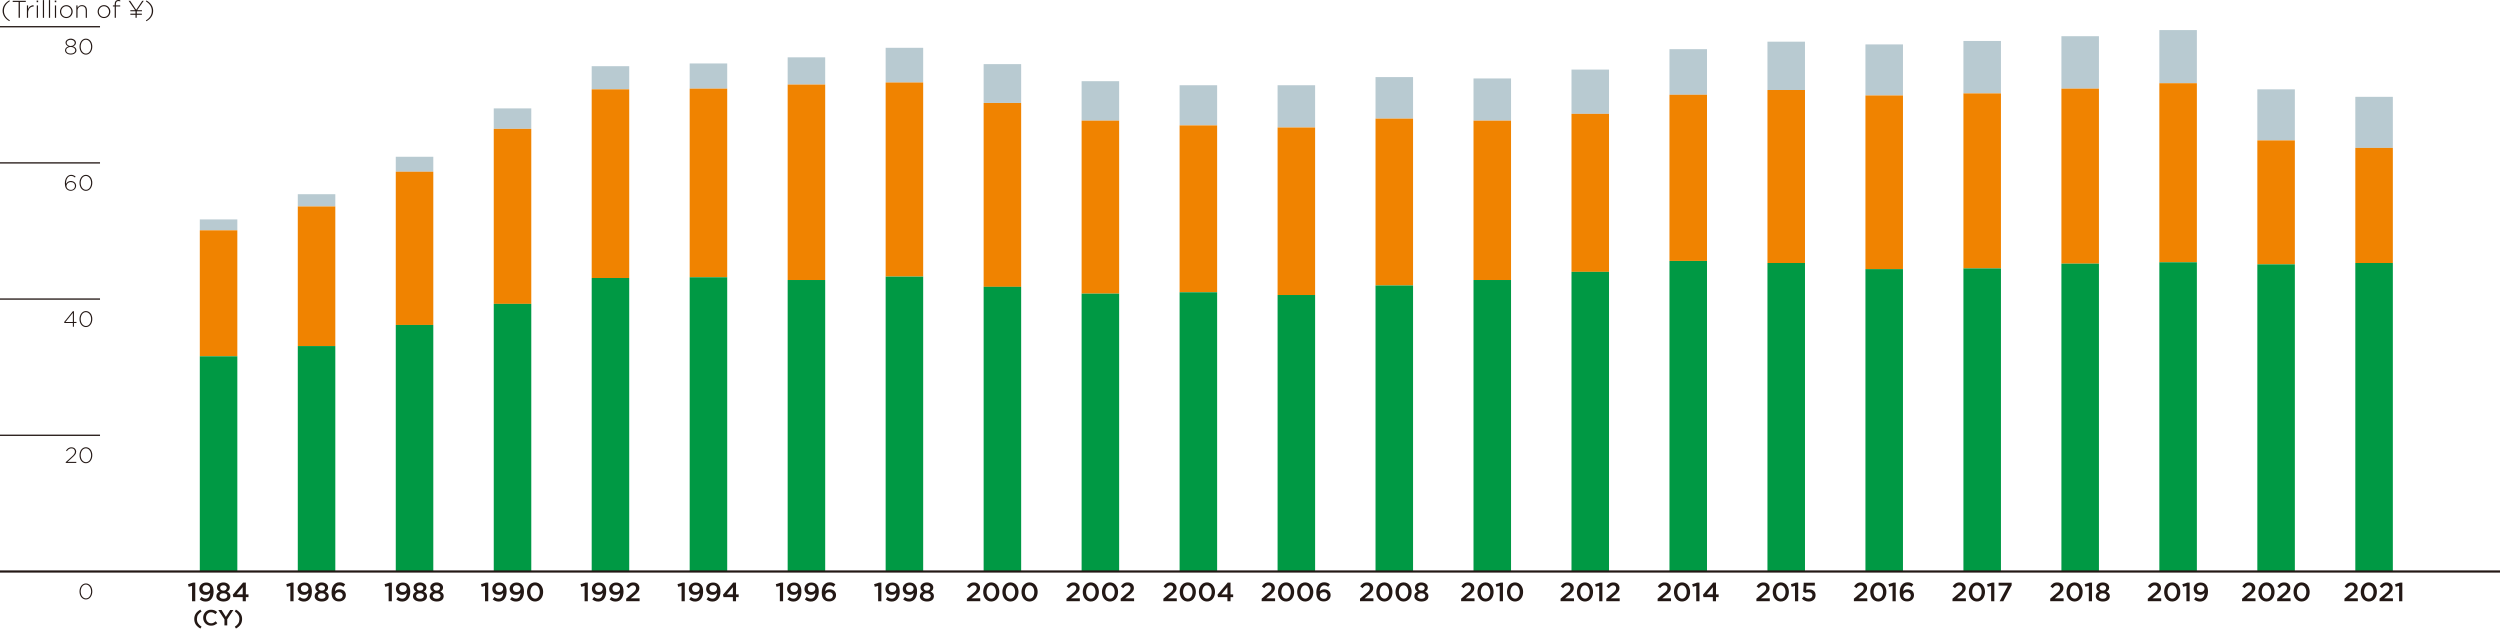<?xml version="1.0" encoding="UTF-8"?>
<svg id="_レイヤー_2" data-name="レイヤー 2" xmlns="http://www.w3.org/2000/svg" viewBox="0 0 566.93 142.53">
  <defs>
    <style>
      .cls-1 {
        fill: #094;
      }

      .cls-2 {
        fill: #b8cad1;
      }

      .cls-3 {
        fill: #f08300;
      }

      .cls-4 {
        stroke-width: .3px;
      }

      .cls-4, .cls-5 {
        fill: none;
        stroke: #231815;
        stroke-miterlimit: 10;
      }

      .cls-5 {
        stroke-width: .5px;
      }

      .cls-6 {
        fill: #231815;
      }
    </style>
  </defs>
  <g id="base">
    <g>
      <path class="cls-6" d="m1.24,1.22c-.23.36-.35.77-.35,1.23s.12.87.35,1.23c.23.36.57.67,1,.94l-.12.18c-.49-.27-.86-.61-1.13-1.01-.26-.4-.4-.85-.4-1.35s.13-.95.4-1.35c.26-.4.64-.73,1.13-1.01l.12.18c-.44.27-.77.58-1,.94Z"/>
      <path class="cls-6" d="m4.51.44v3.59h-.29V.44h-1.34V.18h2.97v.26h-1.34Z"/>
      <path class="cls-6" d="m7.59,1.48c-.16,0-.32.03-.46.09-.15.06-.28.15-.39.27-.11.12-.2.27-.27.44-.07.17-.1.38-.1.6v1.15h-.27V1.23h.27v.8c.06-.12.12-.24.21-.35.08-.11.18-.2.29-.27.11-.07.22-.13.35-.17.13-.04.26-.06.4-.05v.3h-.03Z"/>
      <path class="cls-6" d="m8.31.5V.13h.34v.37h-.34Zm.03,3.54V1.23h.27v2.81h-.27Z"/>
      <path class="cls-6" d="m9.72,4.03V.02h.27v4.02h-.27Z"/>
      <path class="cls-6" d="m11.09,4.03V.02h.27v4.02h-.27Z"/>
      <path class="cls-6" d="m12.42.5V.13h.34v.37h-.34Zm.03,3.54V1.23h.27v2.81h-.27Z"/>
      <path class="cls-6" d="m16.37,3.19c-.07.18-.17.33-.3.47-.13.14-.28.24-.46.32-.18.08-.37.12-.58.12s-.4-.04-.57-.12-.33-.18-.45-.32c-.13-.13-.23-.29-.3-.46-.07-.18-.11-.36-.11-.56h0c0-.21.04-.4.11-.57.07-.18.17-.33.3-.47.13-.14.28-.24.46-.32.18-.08.37-.12.58-.12s.4.04.57.12c.17.08.33.18.45.32s.23.29.3.46c.07.18.11.36.11.56h0c0,.21-.04.4-.11.57Zm-.18-.56c0-.17-.03-.33-.09-.47-.06-.15-.14-.28-.25-.39-.1-.11-.23-.2-.37-.26-.14-.06-.29-.09-.46-.09s-.32.03-.46.1-.26.15-.36.26c-.1.11-.18.23-.24.38s-.09.3-.09.47h0c0,.18.03.34.09.48.06.15.14.28.25.39s.23.2.37.26c.14.06.29.09.46.09s.32-.03.46-.1c.14-.06.26-.15.36-.26.1-.11.18-.23.24-.38.06-.15.09-.3.09-.47h0Z"/>
      <path class="cls-6" d="m19.44,4.03v-1.67c0-.29-.08-.52-.23-.7-.15-.17-.37-.26-.66-.26-.14,0-.27.02-.38.07-.12.05-.22.12-.31.21-.09.09-.16.19-.21.32-.05.12-.07.26-.07.4v1.62h-.27V1.23h.27v.52c.1-.16.22-.3.39-.42.16-.11.37-.17.63-.17.18,0,.33.03.47.09.14.06.26.14.35.24s.17.22.22.37c.05.14.07.3.07.46v1.72h-.27Z"/>
      <path class="cls-6" d="m24.91,3.19c-.07.18-.17.33-.3.47-.13.14-.28.24-.46.32-.18.08-.37.12-.58.12s-.4-.04-.57-.12-.33-.18-.45-.32c-.13-.13-.23-.29-.3-.46-.07-.18-.11-.36-.11-.56h0c0-.21.04-.4.11-.57.07-.18.17-.33.3-.47.13-.14.28-.24.46-.32.18-.08.37-.12.58-.12s.4.04.57.12c.17.08.33.18.45.32s.23.29.3.46c.07.18.11.36.11.56h0c0,.21-.04.4-.11.57Zm-.18-.56c0-.17-.03-.33-.09-.47-.06-.15-.14-.28-.25-.39-.1-.11-.23-.2-.37-.26-.14-.06-.29-.09-.46-.09s-.32.03-.46.1-.26.15-.36.26c-.1.11-.18.23-.24.38s-.09.3-.09.47h0c0,.18.03.34.09.48.06.15.14.28.25.39s.23.2.37.26c.14.06.29.09.46.09s.32-.03.46-.1c.14-.06.26-.15.36-.26.1-.11.18-.23.24-.38.06-.15.09-.3.09-.47h0Z"/>
      <path class="cls-6" d="m27.05.26c-.06-.01-.13-.02-.2-.02-.38,0-.57.24-.57.71v.27h.98v.25h-.98v2.56h-.27V1.47h-.41v-.25h.41v-.27c0-.3.07-.54.22-.7s.35-.25.62-.25c.08,0,.16,0,.23.02.07.01.13.03.19.05v.25c-.08-.03-.15-.04-.21-.06Z"/>
      <path class="cls-6" d="m31,3.1h1.17v.25h-1.17v.69h-.27v-.69h-1.17v-.25h1.17v-.54h-1.17v-.25h1.07l-1.47-2.13h.35l1.37,2.05,1.38-2.05h.33l-1.48,2.13h1.08v.25h-1.17v.54Z"/>
      <path class="cls-6" d="m33.2.1c.49.27.86.61,1.13,1.01.26.4.4.85.4,1.35s-.13.95-.4,1.35c-.26.4-.64.73-1.13,1.01l-.12-.18c.44-.27.77-.58,1-.94.23-.36.35-.77.35-1.23s-.12-.87-.35-1.23-.57-.67-1-.94l.12-.18Z"/>
    </g>
    <line class="cls-4" y1="6.06" x2="22.68" y2="6.06"/>
    <line class="cls-4" y1="98.71" x2="22.68" y2="98.71"/>
    <line class="cls-4" y1="67.82" x2="22.68" y2="67.82"/>
    <line class="cls-4" y1="36.94" x2="22.68" y2="36.94"/>
    <g>
      <path class="cls-6" d="m15.62,101.84c-.16.11-.31.27-.46.48l-.19-.13c.08-.12.16-.22.24-.31s.17-.17.27-.24c.1-.07.21-.12.33-.15.12-.04.26-.05.41-.05s.29.02.42.07c.13.05.24.12.33.2.09.09.16.19.22.31.05.12.08.25.08.38,0,.12-.02.23-.05.34s-.09.21-.16.31c-.07.1-.16.22-.27.33-.11.12-.24.24-.4.38l-1.07.97h1.98v.25h-2.39v-.19l1.3-1.18c.14-.13.27-.25.37-.35.1-.11.18-.21.24-.3s.1-.18.13-.27c.03-.09.04-.18.04-.27,0-.11-.02-.22-.06-.31s-.1-.17-.17-.24-.16-.11-.25-.15c-.1-.03-.2-.05-.3-.05-.22,0-.41.06-.57.17Z"/>
      <path class="cls-6" d="m20.83,103.92c-.07.22-.17.41-.29.58-.13.17-.28.3-.46.4s-.38.15-.6.15-.42-.05-.6-.15-.33-.23-.46-.39-.22-.36-.29-.58c-.07-.22-.1-.45-.1-.69s.03-.47.1-.69c.07-.22.17-.41.29-.58.13-.17.28-.3.46-.4.18-.1.38-.15.6-.15s.42.05.6.15.33.23.46.39.22.36.29.58c.07.22.1.45.1.69s-.03.47-.1.69Zm-.25-1.27c-.06-.19-.13-.36-.24-.5-.1-.15-.23-.26-.38-.35-.15-.09-.31-.13-.49-.13s-.34.04-.49.13c-.15.09-.27.2-.37.35-.1.15-.18.31-.23.5-.06.19-.08.39-.08.59s.03.4.08.59c.05.19.13.36.24.5.1.15.23.26.38.35.15.09.31.13.49.13s.34-.04.49-.13c.15-.09.27-.2.37-.35.1-.15.18-.31.23-.5.06-.19.08-.39.08-.59s-.03-.4-.08-.59Z"/>
    </g>
    <g>
      <path class="cls-6" d="m16.77,70.57v2.44h.57v.23h-.57v.85h-.25v-.85h-1.9l-.09-.19,2-2.48h.23Zm-.25.38l-1.67,2.07h1.67v-2.07Z"/>
      <path class="cls-6" d="m20.83,73.04c-.07.22-.17.41-.29.58-.13.17-.28.3-.46.4s-.38.15-.6.15-.42-.05-.6-.15-.33-.23-.46-.39-.22-.36-.29-.58c-.07-.22-.1-.45-.1-.69s.03-.47.1-.69c.07-.22.17-.41.29-.58.13-.17.28-.3.46-.4.18-.1.38-.15.6-.15s.42.05.6.15.33.23.46.39.22.36.29.58c.07.22.1.45.1.69s-.03.47-.1.69Zm-.25-1.27c-.06-.19-.13-.36-.24-.5-.1-.15-.23-.26-.38-.35-.15-.09-.31-.13-.49-.13s-.34.04-.49.13c-.15.09-.27.2-.37.35-.1.15-.18.31-.23.5-.06.19-.08.39-.08.59s.03.4.08.59c.05.19.13.36.24.5.1.15.23.26.38.35.15.09.31.13.49.13s.34-.04.49-.13c.15-.09.27-.2.37-.35.1-.15.18-.31.23-.5.06-.19.08-.39.08-.59s-.03-.4-.08-.59Z"/>
    </g>
    <g>
      <path class="cls-6" d="m16.99,40.26c-.14-.12-.27-.21-.41-.27-.14-.06-.29-.1-.46-.1-.18,0-.34.04-.48.13s-.27.21-.37.37c-.1.16-.18.35-.23.57-.05.22-.07.47-.07.74.05-.08.11-.17.17-.24.07-.08.14-.15.23-.21s.19-.11.3-.15c.11-.04.24-.06.38-.06.16,0,.31.03.46.08.15.05.28.12.39.22.11.09.2.21.26.34.06.13.1.28.1.43,0,.17-.03.32-.09.46-.06.14-.15.27-.26.37s-.24.18-.39.24c-.15.06-.31.09-.48.09s-.35-.03-.5-.1c-.15-.06-.28-.15-.39-.25-.07-.07-.14-.15-.19-.23-.05-.08-.1-.18-.14-.29-.04-.11-.07-.23-.08-.37-.02-.14-.03-.3-.03-.48,0-.26.03-.51.1-.74.07-.23.16-.43.29-.6.12-.17.27-.31.45-.41.18-.1.37-.15.59-.15.2,0,.38.04.54.11.16.07.32.17.47.3l-.17.2Zm-.05,1.54c-.05-.1-.11-.19-.2-.27-.08-.08-.18-.13-.3-.18-.11-.04-.24-.06-.38-.06s-.28.03-.4.08c-.12.05-.22.12-.31.2-.08.08-.15.17-.2.28-.05.1-.07.21-.07.32,0,.13.02.24.07.35.05.11.12.2.21.28.09.08.19.14.32.19.12.05.25.07.39.07s.27-.02.38-.07c.11-.05.21-.11.29-.19s.15-.18.19-.29.07-.23.07-.35-.02-.23-.07-.33Z"/>
      <path class="cls-6" d="m20.83,42.15c-.07.22-.17.41-.29.58-.13.17-.28.3-.46.4s-.38.15-.6.15-.42-.05-.6-.15-.33-.23-.46-.39-.22-.36-.29-.58c-.07-.22-.1-.45-.1-.69s.03-.47.1-.69c.07-.22.17-.41.29-.58.13-.17.28-.3.46-.4.18-.1.38-.15.6-.15s.42.05.6.15.33.23.46.39.22.36.29.58c.07.22.1.45.1.69s-.03.47-.1.69Zm-.25-1.27c-.06-.19-.13-.36-.24-.5-.1-.15-.23-.26-.38-.35-.15-.09-.31-.13-.49-.13s-.34.04-.49.13c-.15.09-.27.2-.37.35-.1.15-.18.31-.23.5-.06.19-.08.39-.08.59s.03.4.08.59c.05.19.13.36.24.5.1.15.23.26.38.35.15.09.31.13.49.13s.34-.04.49-.13c.15-.09.27-.2.37-.35.1-.15.18-.31.23-.5.06-.19.08-.39.08-.59s-.03-.4-.08-.59Z"/>
    </g>
    <g>
      <path class="cls-6" d="m17.23,11.79c-.07.12-.16.23-.27.31-.12.09-.25.15-.41.2s-.33.07-.51.07-.35-.02-.51-.07-.3-.12-.41-.2c-.12-.09-.21-.19-.27-.31-.07-.12-.1-.26-.1-.4,0-.1.02-.2.06-.29s.09-.17.16-.25.15-.14.25-.19c.09-.06.2-.1.31-.14-.09-.03-.17-.08-.25-.13-.08-.05-.15-.11-.21-.18-.06-.07-.11-.14-.15-.23-.04-.09-.06-.18-.06-.29,0-.14.03-.26.1-.38.07-.11.15-.21.26-.29.11-.08.24-.14.38-.19.14-.04.29-.07.44-.07s.3.02.44.07c.14.04.27.11.38.19.11.08.2.18.26.29.07.11.1.24.1.38,0,.11-.02.2-.05.29-.04.08-.08.16-.15.23-.06.07-.13.13-.21.18-.08.05-.16.09-.25.13.11.04.21.08.31.14.09.06.18.12.24.19s.12.16.16.25.06.19.06.29c0,.15-.03.28-.1.4Zm-.25-.69c-.05-.09-.13-.17-.22-.24-.09-.07-.2-.12-.33-.16s-.26-.06-.4-.06-.28.02-.4.06-.23.09-.33.16c-.09.07-.17.15-.22.24s-.08.19-.08.3c0,.1.02.2.07.29.05.09.11.17.2.24.09.07.2.12.33.16s.27.06.43.06.3-.02.43-.06.24-.09.33-.16c.09-.07.16-.15.2-.24.05-.09.07-.19.07-.29,0-.11-.03-.21-.08-.3Zm-.11-1.67c-.05-.08-.11-.16-.19-.22-.08-.06-.18-.11-.29-.14-.11-.03-.23-.05-.36-.05s-.25.02-.36.05c-.11.03-.21.08-.29.14-.08.06-.15.13-.19.22-.05.08-.07.17-.07.27,0,.11.02.21.07.3s.11.16.2.23c.08.06.18.11.29.15s.23.05.35.05.24-.02.35-.05c.11-.04.21-.08.29-.15.08-.06.15-.14.2-.23s.07-.19.07-.3c0-.1-.02-.19-.07-.27Z"/>
      <path class="cls-6" d="m20.83,11.26c-.07.22-.17.41-.29.58-.13.17-.28.3-.46.4s-.38.15-.6.15-.42-.05-.6-.15-.33-.23-.46-.39-.22-.36-.29-.58c-.07-.22-.1-.45-.1-.69s.03-.47.1-.69c.07-.22.17-.41.29-.58.13-.17.28-.3.46-.4.18-.1.38-.15.6-.15s.42.05.6.15.33.23.46.39.22.36.29.58c.07.22.1.45.1.69s-.03.47-.1.69Zm-.25-1.27c-.06-.19-.13-.36-.24-.5-.1-.15-.23-.26-.38-.35-.15-.09-.31-.13-.49-.13s-.34.04-.49.13c-.15.09-.27.2-.37.35-.1.15-.18.31-.23.5-.06.19-.08.39-.08.59s.03.4.08.59c.05.19.13.36.24.5.1.15.23.26.38.35.15.09.31.13.49.13s.34-.04.49-.13c.15-.09.27-.2.37-.35.1-.15.18-.31.23-.5.06-.19.08-.39.08-.59s-.03-.4-.08-.59Z"/>
    </g>
    <path class="cls-6" d="m20.83,134.81c-.07.22-.17.41-.29.58-.13.17-.28.3-.46.4s-.38.15-.6.15-.42-.05-.6-.15-.33-.23-.46-.39-.22-.36-.29-.58c-.07-.22-.1-.45-.1-.69s.03-.47.1-.69c.07-.22.17-.41.29-.58.13-.17.28-.3.46-.4.18-.1.38-.15.6-.15s.42.05.6.15.33.23.46.39.22.36.29.58c.07.22.1.45.1.69s-.03.47-.1.69Zm-.25-1.27c-.06-.19-.13-.36-.24-.5-.1-.15-.23-.26-.38-.35-.15-.09-.31-.13-.49-.13s-.34.04-.49.13c-.15.09-.27.2-.37.35-.1.15-.18.31-.23.5-.06.19-.08.39-.08.59s.03.4.08.59c.05.19.13.36.24.5.1.15.23.26.38.35.15.09.31.13.49.13s.34-.04.49-.13c.15-.09.27-.2.37-.35.1-.15.18-.31.23-.5.06-.19.08-.39.08-.59s-.03-.4-.08-.59Z"/>
    <g>
      <path class="cls-6" d="m45.24,139.02c-.13.13-.24.26-.33.4-.09.14-.15.29-.19.45-.04.16-.06.33-.06.52,0,.37.08.7.26.97.17.27.43.53.79.76l-.27.41c-.46-.25-.8-.55-1.04-.9-.23-.35-.35-.76-.35-1.24s.12-.89.35-1.24c.23-.35.58-.65,1.04-.9l.27.41c-.18.12-.33.24-.46.36Z"/>
      <path class="cls-6" d="m48.99,141.53c-.1.08-.2.14-.32.2-.11.05-.24.1-.37.12-.13.03-.28.04-.45.04-.26,0-.49-.05-.71-.14-.22-.09-.4-.22-.56-.38-.16-.16-.28-.35-.37-.57-.09-.22-.14-.46-.14-.71s.04-.48.13-.71c.09-.22.21-.41.37-.58.16-.17.35-.29.57-.39.22-.1.46-.14.73-.14.16,0,.31.01.44.04.13.03.25.06.36.11.11.05.21.11.31.17.09.07.18.14.27.22l-.4.46c-.14-.13-.29-.23-.45-.31s-.33-.12-.53-.12c-.17,0-.32.03-.46.1s-.26.15-.37.27c-.1.11-.18.24-.24.39-.06.15-.08.31-.08.49s.03.34.08.49c.06.15.14.28.24.4.1.11.23.2.37.27s.3.1.46.1c.21,0,.4-.04.55-.12s.31-.19.46-.33l.4.4c-.09.1-.18.18-.28.26Z"/>
      <path class="cls-6" d="m51.52,141.83h-.62v-1.38l-1.39-2.12h.73l.98,1.55.99-1.55h.71l-1.39,2.1v1.4Z"/>
      <path class="cls-6" d="m53.51,138.25c.45.25.8.55,1.04.9s.35.76.35,1.24-.12.89-.35,1.24c-.24.35-.58.65-1.04.9l-.26-.41c.18-.12.33-.24.46-.36.13-.13.24-.26.33-.4.09-.14.15-.29.19-.45.04-.16.06-.33.06-.52,0-.37-.09-.7-.26-.97-.17-.27-.43-.53-.79-.77l.26-.41Z"/>
    </g>
    <g>
      <path class="cls-6" d="m43.76,132.12h.52v4.23h-.73v-3.48l-.76.21-.16-.6,1.13-.36Z"/>
      <path class="cls-6" d="m48.32,135.06c-.08.28-.2.52-.35.72-.15.2-.34.36-.57.47-.22.11-.48.17-.76.17s-.54-.05-.76-.14c-.21-.09-.41-.21-.59-.36l.4-.56c.16.14.31.24.46.3s.31.1.5.1c.16,0,.29-.03.42-.1s.23-.16.31-.27c.09-.12.15-.26.2-.42.05-.16.08-.34.08-.53-.1.13-.24.23-.4.32-.16.08-.36.13-.58.13s-.43-.03-.61-.09-.34-.15-.47-.27c-.13-.12-.23-.26-.3-.42-.07-.16-.11-.35-.11-.55s.04-.4.11-.58c.08-.18.18-.33.32-.46.14-.13.3-.23.5-.31.19-.07.4-.11.64-.11.26,0,.49.04.67.11.18.07.35.19.5.33.16.16.28.36.37.61.09.25.14.58.14,1,0,.34-.04.65-.12.93Zm-.73-1.88c-.04-.09-.1-.18-.18-.25-.08-.07-.17-.12-.28-.17-.11-.04-.23-.06-.36-.06-.26,0-.47.08-.62.23-.15.15-.22.34-.22.56s.08.41.23.55c.15.14.36.21.63.21.13,0,.25-.02.36-.06s.2-.1.27-.17c.07-.07.13-.15.17-.24.04-.09.06-.19.06-.29,0-.11-.02-.21-.06-.31Z"/>
      <path class="cls-6" d="m52.16,135.7c-.08.15-.19.28-.34.39s-.31.19-.51.24c-.2.06-.41.08-.64.08s-.44-.03-.64-.09c-.2-.06-.37-.14-.51-.24s-.26-.23-.34-.38c-.08-.15-.12-.31-.12-.5,0-.26.07-.47.2-.64.13-.16.32-.3.56-.4-.18-.09-.32-.21-.44-.36s-.17-.34-.17-.58c0-.16.04-.31.11-.45.07-.14.17-.26.3-.36.13-.1.28-.18.46-.24.18-.06.37-.09.58-.09s.4.03.58.09c.18.06.33.14.46.24s.23.22.3.36c.07.14.11.29.11.45,0,.24-.06.43-.17.58-.12.15-.26.27-.44.36.23.1.41.24.55.4.14.16.21.37.21.62,0,.19-.04.36-.12.51Zm-.67-.8c-.05-.08-.11-.15-.19-.2-.08-.06-.17-.1-.28-.13-.11-.03-.22-.04-.35-.04s-.24.02-.35.04-.2.07-.28.13c-.08.06-.14.12-.19.2-.05.08-.07.17-.07.26,0,.18.08.33.23.45.16.12.37.18.65.18s.49-.06.65-.18c.16-.12.23-.27.23-.45,0-.1-.02-.18-.07-.26Zm-.27-2.01c-.14-.11-.32-.17-.55-.17s-.41.06-.55.17c-.14.11-.2.25-.2.42,0,.19.07.34.21.46.14.12.32.17.54.17s.4-.06.54-.17c.14-.12.21-.27.21-.45,0-.17-.07-.31-.2-.42Z"/>
      <path class="cls-6" d="m55.75,132.12v2.68h.6v.61h-.6v.94h-.71v-.94h-2.12l-.14-.53,2.33-2.76h.63Zm-.71,1.02l-1.38,1.66h1.38v-1.66Z"/>
    </g>
    <g>
      <path class="cls-6" d="m66.05,132.12h.52v4.23h-.73v-3.48l-.76.21-.16-.6,1.13-.36Z"/>
      <path class="cls-6" d="m70.61,135.06c-.08.28-.2.52-.35.72-.15.2-.34.36-.57.47-.22.11-.48.17-.76.17s-.54-.05-.76-.14c-.21-.09-.41-.21-.59-.36l.4-.56c.16.14.31.24.46.3s.31.1.5.1c.16,0,.29-.03.42-.1s.23-.16.31-.27c.09-.12.15-.26.2-.42.05-.16.08-.34.08-.53-.1.13-.24.23-.4.32-.16.08-.36.13-.58.13s-.43-.03-.61-.09-.34-.15-.47-.27c-.13-.12-.23-.26-.3-.42-.07-.16-.11-.35-.11-.55s.04-.4.11-.58c.08-.18.18-.33.32-.46.14-.13.3-.23.5-.31.19-.07.4-.11.64-.11.26,0,.49.04.67.11.18.07.35.19.5.33.16.16.28.36.37.61.09.25.14.58.14,1,0,.34-.04.65-.12.93Zm-.73-1.88c-.04-.09-.1-.18-.18-.25-.08-.07-.17-.12-.28-.17-.11-.04-.23-.06-.36-.06-.26,0-.47.08-.62.23-.15.15-.22.34-.22.56s.08.41.23.55c.15.14.36.21.63.21.13,0,.25-.02.36-.06s.2-.1.27-.17c.07-.07.13-.15.17-.24.04-.09.06-.19.06-.29,0-.11-.02-.21-.06-.31Z"/>
      <path class="cls-6" d="m74.45,135.7c-.08.15-.19.28-.34.39s-.31.19-.51.24c-.2.06-.41.08-.64.08s-.44-.03-.64-.09c-.2-.06-.37-.14-.51-.24s-.26-.23-.34-.38c-.08-.15-.12-.31-.12-.5,0-.26.07-.47.2-.64.13-.16.32-.3.56-.4-.18-.09-.32-.21-.44-.36s-.17-.34-.17-.58c0-.16.04-.31.11-.45.07-.14.17-.26.3-.36.13-.1.28-.18.46-.24.18-.06.37-.09.58-.09s.4.03.58.09c.18.06.33.14.46.24s.23.22.3.36c.07.14.11.29.11.45,0,.24-.06.43-.17.58-.12.15-.26.27-.44.36.23.1.41.24.55.4.14.16.21.37.21.62,0,.19-.04.36-.12.51Zm-.67-.8c-.05-.08-.11-.15-.19-.2-.08-.06-.17-.1-.28-.13-.11-.03-.22-.04-.35-.04s-.24.02-.35.04-.2.07-.28.13c-.08.06-.14.12-.19.2-.05.08-.07.17-.07.26,0,.18.08.33.23.45.16.12.37.18.65.18s.49-.06.65-.18c.16-.12.23-.27.23-.45,0-.1-.02-.18-.07-.26Zm-.27-2.01c-.14-.11-.32-.17-.55-.17s-.41.06-.55.17c-.14.11-.2.25-.2.42,0,.19.07.34.21.46.14.12.32.17.54.17s.4-.06.54-.17c.14-.12.21-.27.21-.45,0-.17-.07-.31-.2-.42Z"/>
      <path class="cls-6" d="m77.89,133.11c-.15-.12-.29-.21-.43-.27-.14-.06-.3-.1-.48-.1-.16,0-.3.03-.42.1-.12.07-.23.16-.31.28s-.15.26-.2.42c-.05.16-.08.34-.08.53.06-.05.12-.1.18-.16.06-.05.14-.1.22-.14s.17-.07.27-.09c.1-.02.21-.04.33-.04.2,0,.4.03.57.09.18.06.33.14.47.26.13.11.24.25.31.42.08.16.11.35.11.56s-.04.41-.12.58c-.08.18-.19.33-.33.45s-.3.22-.49.29c-.19.07-.4.1-.62.1-.26,0-.48-.04-.67-.11-.19-.08-.35-.18-.5-.32-.08-.08-.15-.17-.22-.27-.06-.1-.12-.21-.16-.34-.04-.13-.08-.28-.1-.44s-.03-.35-.03-.56c0-.32.04-.62.11-.9.08-.28.19-.52.34-.73s.34-.37.56-.49c.23-.12.49-.18.78-.18.27,0,.51.04.71.12.2.08.39.19.58.34l-.4.57Zm-.41,1.38c-.15-.14-.36-.21-.63-.21-.13,0-.25.02-.35.06-.1.04-.19.09-.27.16s-.13.15-.17.24c-.04.09-.06.19-.06.29,0,.22.08.4.24.55.16.14.37.22.64.22s.47-.07.62-.22c.15-.15.22-.33.22-.55s-.08-.39-.23-.53Z"/>
    </g>
    <g>
      <path class="cls-6" d="m88.34,132.12h.52v4.23h-.73v-3.48l-.76.21-.16-.6,1.13-.36Z"/>
      <path class="cls-6" d="m92.91,135.06c-.08.28-.2.52-.35.72-.15.2-.34.36-.57.47-.22.11-.48.17-.76.17s-.54-.05-.76-.14c-.21-.09-.41-.21-.59-.36l.4-.56c.16.14.31.24.46.3s.31.1.5.1c.16,0,.29-.03.42-.1s.23-.16.31-.27c.09-.12.15-.26.2-.42.05-.16.08-.34.08-.53-.1.13-.24.23-.4.32-.16.08-.36.13-.58.13s-.43-.03-.61-.09-.34-.15-.47-.27c-.13-.12-.23-.26-.3-.42-.07-.16-.11-.35-.11-.55s.04-.4.11-.58c.08-.18.18-.33.32-.46.14-.13.3-.23.5-.31.19-.07.4-.11.64-.11.26,0,.49.04.67.11.18.07.35.19.5.33.16.16.28.36.37.61.09.25.14.58.14,1,0,.34-.04.65-.12.93Zm-.73-1.88c-.04-.09-.1-.18-.18-.25-.08-.07-.17-.12-.28-.17-.11-.04-.23-.06-.36-.06-.26,0-.47.08-.62.23-.15.15-.22.34-.22.56s.08.41.23.55c.15.14.36.21.63.21.13,0,.25-.02.36-.06s.2-.1.27-.17c.07-.07.13-.15.17-.24.04-.09.06-.19.06-.29,0-.11-.02-.21-.06-.31Z"/>
      <path class="cls-6" d="m96.74,135.7c-.08.15-.19.28-.34.39s-.31.19-.51.24c-.2.06-.41.08-.64.08s-.44-.03-.64-.09c-.2-.06-.37-.14-.51-.24s-.26-.23-.34-.38c-.08-.15-.12-.31-.12-.5,0-.26.07-.47.2-.64.13-.16.32-.3.56-.4-.18-.09-.32-.21-.44-.36s-.17-.34-.17-.58c0-.16.04-.31.11-.45.07-.14.17-.26.3-.36.13-.1.28-.18.46-.24.18-.06.37-.09.58-.09s.4.03.58.09c.18.06.33.14.46.24s.23.22.3.36c.07.14.11.29.11.45,0,.24-.06.43-.17.58-.12.15-.26.27-.44.36.23.1.41.24.55.4.14.16.21.37.21.62,0,.19-.04.36-.12.51Zm-.67-.8c-.05-.08-.11-.15-.19-.2-.08-.06-.17-.1-.28-.13-.11-.03-.22-.04-.35-.04s-.24.02-.35.04-.2.07-.28.13c-.08.06-.14.12-.19.2-.05.08-.07.17-.07.26,0,.18.08.33.23.45.16.12.37.18.65.18s.49-.06.65-.18c.16-.12.23-.27.23-.45,0-.1-.02-.18-.07-.26Zm-.27-2.01c-.14-.11-.32-.17-.55-.17s-.41.06-.55.17c-.14.11-.2.25-.2.42,0,.19.07.34.21.46.14.12.32.17.54.17s.4-.06.54-.17c.14-.12.21-.27.21-.45,0-.17-.07-.31-.2-.42Z"/>
      <path class="cls-6" d="m100.52,135.7c-.08.15-.19.28-.34.39s-.31.19-.51.24c-.2.06-.41.08-.64.08s-.44-.03-.64-.09c-.2-.06-.37-.14-.51-.24s-.26-.23-.34-.38c-.08-.15-.12-.31-.12-.5,0-.26.07-.47.2-.64.13-.16.32-.3.56-.4-.18-.09-.32-.21-.44-.36s-.17-.34-.17-.58c0-.16.04-.31.11-.45.07-.14.17-.26.3-.36.13-.1.28-.18.46-.24.18-.06.37-.09.58-.09s.4.03.58.09c.18.06.33.14.46.24s.23.22.3.36c.07.14.11.29.11.45,0,.24-.06.43-.17.58-.12.15-.26.27-.44.36.23.1.41.24.55.4.14.16.21.37.21.62,0,.19-.04.36-.12.51Zm-.67-.8c-.05-.08-.11-.15-.19-.2-.08-.06-.17-.1-.28-.13-.11-.03-.22-.04-.35-.04s-.24.02-.35.04-.2.07-.28.13c-.08.06-.14.12-.19.2-.05.08-.07.17-.07.26,0,.18.08.33.23.45.16.12.37.18.65.18s.49-.06.65-.18c.16-.12.23-.27.23-.45,0-.1-.02-.18-.07-.26Zm-.27-2.01c-.14-.11-.32-.17-.55-.17s-.41.06-.55.17c-.14.11-.2.25-.2.42,0,.19.07.34.21.46.14.12.32.17.54.17s.4-.06.54-.17c.14-.12.21-.27.21-.45,0-.17-.07-.31-.2-.42Z"/>
    </g>
    <g>
      <path class="cls-6" d="m110.2,132.12h.52v4.23h-.73v-3.48l-.76.21-.16-.6,1.13-.36Z"/>
      <path class="cls-6" d="m114.77,135.06c-.08.28-.2.52-.35.72-.15.2-.34.36-.57.47-.22.11-.48.17-.76.17s-.54-.05-.76-.14c-.21-.09-.41-.21-.59-.36l.4-.56c.16.14.31.24.46.3s.31.1.5.1c.16,0,.29-.03.42-.1s.23-.16.31-.27c.09-.12.15-.26.2-.42.05-.16.08-.34.08-.53-.1.13-.24.23-.4.32-.16.08-.36.13-.58.13s-.43-.03-.61-.09-.34-.15-.47-.27c-.13-.12-.23-.26-.3-.42-.07-.16-.11-.35-.11-.55s.04-.4.11-.58c.08-.18.18-.33.32-.46.14-.13.3-.23.5-.31.19-.07.4-.11.64-.11.26,0,.49.04.67.11.18.07.35.19.5.33.16.16.28.36.37.61.09.25.14.58.14,1,0,.34-.04.65-.12.93Zm-.73-1.88c-.04-.09-.1-.18-.18-.25-.08-.07-.17-.12-.28-.17-.11-.04-.23-.06-.36-.06-.26,0-.47.08-.62.23-.15.15-.22.34-.22.56s.08.41.23.55c.15.14.36.21.63.21.13,0,.25-.02.36-.06s.2-.1.27-.17c.07-.07.13-.15.17-.24.04-.09.06-.19.06-.29,0-.11-.02-.21-.06-.31Z"/>
      <path class="cls-6" d="m118.7,135.06c-.08.28-.2.52-.35.72-.15.2-.34.36-.57.47-.22.11-.48.17-.76.17s-.54-.05-.76-.14c-.21-.09-.41-.21-.59-.36l.4-.56c.16.14.31.24.46.3s.31.1.5.1c.16,0,.29-.03.42-.1s.23-.16.31-.27c.09-.12.15-.26.2-.42.05-.16.08-.34.08-.53-.1.13-.24.23-.4.32-.16.08-.36.13-.58.13s-.43-.03-.61-.09-.34-.15-.47-.27c-.13-.12-.23-.26-.3-.42-.07-.16-.11-.35-.11-.55s.04-.4.11-.58c.08-.18.18-.33.32-.46.14-.13.3-.23.5-.31.19-.07.4-.11.64-.11.26,0,.49.04.67.11.18.07.35.19.5.33.16.16.28.36.37.61.09.25.14.58.14,1,0,.34-.04.65-.12.93Zm-.73-1.88c-.04-.09-.1-.18-.18-.25-.08-.07-.17-.12-.28-.17-.11-.04-.23-.06-.36-.06-.26,0-.47.08-.62.23-.15.15-.22.34-.22.56s.08.41.23.55c.15.14.36.21.63.21.13,0,.25-.02.36-.06s.2-.1.27-.17c.07-.07.13-.15.17-.24.04-.09.06-.19.06-.29,0-.11-.02-.21-.06-.31Z"/>
      <path class="cls-6" d="m123.04,135.09c-.09.27-.21.5-.37.69-.16.2-.35.35-.58.46-.23.11-.48.17-.75.17s-.53-.06-.75-.17c-.22-.11-.42-.27-.58-.46-.16-.2-.28-.43-.37-.69-.09-.26-.13-.55-.13-.85s.04-.58.13-.85c.09-.27.21-.5.37-.69.16-.2.35-.35.58-.46.23-.11.48-.17.75-.17s.53.06.75.17c.22.11.42.27.58.46.16.2.28.43.37.69.09.26.13.55.13.85s-.04.58-.13.85Zm-.71-1.43c-.05-.18-.12-.34-.22-.48-.09-.14-.21-.24-.34-.32-.13-.08-.28-.12-.44-.12s-.31.04-.44.12c-.13.08-.24.18-.33.32-.09.13-.16.29-.21.48-.05.18-.08.38-.08.59s.02.41.08.59c.05.18.12.34.22.48.09.14.21.25.34.32.13.08.28.12.44.12s.31-.04.44-.12c.13-.08.24-.19.33-.32.09-.14.16-.29.21-.48.05-.18.08-.38.08-.59s-.03-.4-.08-.59Z"/>
    </g>
    <g>
      <path class="cls-6" d="m132.78,132.12h.52v4.23h-.73v-3.48l-.76.21-.16-.6,1.13-.36Z"/>
      <path class="cls-6" d="m137.35,135.06c-.08.28-.2.52-.35.72-.15.2-.34.36-.57.47-.22.11-.48.17-.76.17s-.54-.05-.76-.14c-.21-.09-.41-.21-.59-.36l.4-.56c.16.14.31.24.46.3s.31.1.5.1c.16,0,.29-.03.42-.1s.23-.16.31-.27c.09-.12.15-.26.2-.42.05-.16.08-.34.08-.53-.1.13-.24.23-.4.32-.16.08-.36.13-.58.13s-.43-.03-.61-.09-.34-.15-.47-.27c-.13-.12-.23-.26-.3-.42-.07-.16-.11-.35-.11-.55s.04-.4.11-.58c.08-.18.18-.33.32-.46.14-.13.3-.23.5-.31.19-.07.4-.11.64-.11.26,0,.49.04.67.11.18.07.35.19.5.33.16.16.28.36.37.61.09.25.14.58.14,1,0,.34-.04.65-.12.93Zm-.73-1.88c-.04-.09-.1-.18-.18-.25-.08-.07-.17-.12-.28-.17-.11-.04-.23-.06-.36-.06-.26,0-.47.08-.62.23-.15.15-.22.34-.22.56s.08.41.23.55c.15.14.36.21.63.21.13,0,.25-.02.36-.06s.2-.1.27-.17c.07-.07.13-.15.17-.24.04-.09.06-.19.06-.29,0-.11-.02-.21-.06-.31Z"/>
      <path class="cls-6" d="m141.28,135.06c-.08.28-.2.52-.35.72-.15.2-.34.36-.57.47-.22.11-.48.17-.76.17s-.54-.05-.76-.14c-.21-.09-.41-.21-.59-.36l.4-.56c.16.14.31.24.46.3s.31.1.5.1c.16,0,.29-.03.42-.1s.23-.16.31-.27c.09-.12.15-.26.2-.42.05-.16.08-.34.08-.53-.1.13-.24.23-.4.32-.16.08-.36.13-.58.13s-.43-.03-.61-.09-.34-.15-.47-.27c-.13-.12-.23-.26-.3-.42-.07-.16-.11-.35-.11-.55s.04-.4.11-.58c.08-.18.18-.33.32-.46.14-.13.3-.23.5-.31.19-.07.4-.11.64-.11.26,0,.49.04.67.11.18.07.35.19.5.33.16.16.28.36.37.61.09.25.14.58.14,1,0,.34-.04.65-.12.93Zm-.73-1.88c-.04-.09-.1-.18-.18-.25-.08-.07-.17-.12-.28-.17-.11-.04-.23-.06-.36-.06-.26,0-.47.08-.62.23-.15.15-.22.34-.22.56s.08.41.23.55c.15.14.36.21.63.21.13,0,.25-.02.36-.06s.2-.1.27-.17c.07-.07.13-.15.17-.24.04-.09.06-.19.06-.29,0-.11-.02-.21-.06-.31Z"/>
      <path class="cls-6" d="m143.03,132.91c-.15.1-.3.26-.46.47l-.52-.41c.1-.14.2-.27.31-.38.1-.11.22-.2.34-.28s.26-.13.4-.17c.15-.04.31-.06.5-.06.21,0,.4.03.57.09.17.06.32.15.44.26.12.11.21.25.28.4.07.15.1.33.1.51,0,.17-.02.32-.07.45-.04.13-.11.26-.2.38s-.2.25-.34.38c-.14.13-.3.27-.48.42l-.86.72h2v.65h-3.04v-.58l1.45-1.23c.14-.12.27-.23.37-.33.1-.1.18-.19.24-.28s.11-.17.13-.26c.03-.08.04-.17.04-.27,0-.21-.06-.37-.19-.48s-.29-.17-.48-.17-.36.05-.51.16Z"/>
    </g>
    <g>
      <path class="cls-6" d="m154.77,132.12h.52v4.23h-.73v-3.48l-.76.21-.16-.6,1.13-.36Z"/>
      <path class="cls-6" d="m159.33,135.06c-.08.28-.2.52-.35.72-.15.2-.34.36-.57.47-.22.11-.48.17-.76.17s-.54-.05-.76-.14c-.21-.09-.41-.21-.59-.36l.4-.56c.16.14.31.24.46.3s.31.1.5.1c.16,0,.29-.03.42-.1s.23-.16.31-.27c.09-.12.15-.26.2-.42.05-.16.08-.34.08-.53-.1.13-.24.23-.4.32-.16.08-.36.13-.58.13s-.43-.03-.61-.09-.34-.15-.47-.27c-.13-.12-.23-.26-.3-.42-.07-.16-.11-.35-.11-.55s.04-.4.11-.58c.08-.18.18-.33.32-.46.14-.13.3-.23.5-.31.19-.07.4-.11.64-.11.26,0,.49.04.67.11.18.07.35.19.5.33.16.16.28.36.37.61.09.25.14.58.14,1,0,.34-.04.65-.12.93Zm-.73-1.88c-.04-.09-.1-.18-.18-.25-.08-.07-.17-.12-.28-.17-.11-.04-.23-.06-.36-.06-.26,0-.47.08-.62.23-.15.15-.22.34-.22.56s.08.41.23.55c.15.14.36.21.63.21.13,0,.25-.02.36-.06s.2-.1.27-.17c.07-.07.13-.15.17-.24.04-.09.06-.19.06-.29,0-.11-.02-.21-.06-.31Z"/>
      <path class="cls-6" d="m163.26,135.06c-.08.28-.2.52-.35.72-.15.2-.34.36-.57.47-.22.11-.48.17-.76.17s-.54-.05-.76-.14c-.21-.09-.41-.21-.59-.36l.4-.56c.16.14.31.24.46.3s.31.1.5.1c.16,0,.29-.03.42-.1s.23-.16.31-.27c.09-.12.15-.26.2-.42.05-.16.08-.34.08-.53-.1.13-.24.23-.4.32-.16.08-.36.13-.58.13s-.43-.03-.61-.09-.34-.15-.47-.27c-.13-.12-.23-.26-.3-.42-.07-.16-.11-.35-.11-.55s.04-.4.11-.58c.08-.18.18-.33.32-.46.14-.13.3-.23.5-.31.19-.07.4-.11.64-.11.26,0,.49.04.67.11.18.07.35.19.5.33.16.16.28.36.37.61.09.25.14.58.14,1,0,.34-.04.65-.12.93Zm-.73-1.88c-.04-.09-.1-.18-.18-.25-.08-.07-.17-.12-.28-.17-.11-.04-.23-.06-.36-.06-.26,0-.47.08-.62.23-.15.15-.22.34-.22.56s.08.41.23.55c.15.14.36.21.63.21.13,0,.25-.02.36-.06s.2-.1.27-.17c.07-.07.13-.15.17-.24.04-.09.06-.19.06-.29,0-.11-.02-.21-.06-.31Z"/>
      <path class="cls-6" d="m166.91,132.12v2.68h.6v.61h-.6v.94h-.71v-.94h-2.12l-.14-.53,2.33-2.76h.63Zm-.71,1.02l-1.38,1.66h1.38v-1.66Z"/>
    </g>
    <g>
      <path class="cls-6" d="m177.06,132.12h.52v4.23h-.73v-3.48l-.76.21-.16-.6,1.13-.36Z"/>
      <path class="cls-6" d="m181.62,135.06c-.08.28-.2.52-.35.72-.15.2-.34.36-.57.47-.22.11-.48.17-.76.17s-.54-.05-.76-.14c-.21-.09-.41-.21-.59-.36l.4-.56c.16.14.31.24.46.3s.31.1.5.1c.16,0,.29-.03.42-.1s.23-.16.31-.27c.09-.12.15-.26.2-.42.05-.16.08-.34.08-.53-.1.13-.24.23-.4.32-.16.08-.36.13-.58.13s-.43-.03-.61-.09-.34-.15-.47-.27c-.13-.12-.23-.26-.3-.42-.07-.16-.11-.35-.11-.55s.04-.4.11-.58c.08-.18.18-.33.32-.46.14-.13.3-.23.5-.31.19-.07.4-.11.64-.11.26,0,.49.04.67.11.18.07.35.19.5.33.16.16.28.36.37.61.09.25.14.58.14,1,0,.34-.04.65-.12.93Zm-.73-1.88c-.04-.09-.1-.18-.18-.25-.08-.07-.17-.12-.28-.17-.11-.04-.23-.06-.36-.06-.26,0-.47.08-.62.23-.15.15-.22.34-.22.56s.08.41.23.55c.15.14.36.21.63.21.13,0,.25-.02.36-.06s.2-.1.27-.17c.07-.07.13-.15.17-.24.04-.09.06-.19.06-.29,0-.11-.02-.21-.06-.31Z"/>
      <path class="cls-6" d="m185.56,135.06c-.08.28-.2.52-.35.72-.15.2-.34.36-.57.47-.22.11-.48.17-.76.17s-.54-.05-.76-.14c-.21-.09-.41-.21-.59-.36l.4-.56c.16.14.31.24.46.3s.31.1.5.1c.16,0,.29-.03.42-.1s.23-.16.31-.27c.09-.12.15-.26.2-.42.05-.16.08-.34.08-.53-.1.13-.24.23-.4.32-.16.08-.36.13-.58.13s-.43-.03-.61-.09-.34-.15-.47-.27c-.13-.12-.23-.26-.3-.42-.07-.16-.11-.35-.11-.55s.04-.4.11-.58c.08-.18.18-.33.32-.46.14-.13.3-.23.5-.31.19-.07.4-.11.64-.11.26,0,.49.04.67.11.18.07.35.19.5.33.16.16.28.36.37.61.09.25.14.58.14,1,0,.34-.04.65-.12.93Zm-.73-1.88c-.04-.09-.1-.18-.18-.25-.08-.07-.17-.12-.28-.17-.11-.04-.23-.06-.36-.06-.26,0-.47.08-.62.23-.15.15-.22.34-.22.56s.08.41.23.55c.15.14.36.21.63.21.13,0,.25-.02.36-.06s.2-.1.27-.17c.07-.07.13-.15.17-.24.04-.09.06-.19.06-.29,0-.11-.02-.21-.06-.31Z"/>
      <path class="cls-6" d="m189.05,133.11c-.15-.12-.29-.21-.43-.27-.14-.06-.3-.1-.48-.1-.16,0-.3.03-.42.1-.12.07-.23.16-.31.28s-.15.26-.2.42c-.05.16-.08.34-.08.53.06-.05.12-.1.18-.16.06-.05.14-.1.22-.14s.17-.07.27-.09c.1-.02.21-.04.33-.04.2,0,.4.03.57.09.18.06.33.14.47.26.13.11.24.25.31.42.08.16.11.35.11.56s-.04.41-.12.58c-.08.18-.19.33-.33.45s-.3.22-.49.29c-.19.07-.4.1-.62.1-.26,0-.48-.04-.67-.11-.19-.08-.35-.18-.5-.32-.08-.08-.15-.17-.22-.27-.06-.1-.12-.21-.16-.34-.04-.13-.08-.28-.1-.44s-.03-.35-.03-.56c0-.32.04-.62.11-.9.08-.28.19-.52.34-.73s.34-.37.56-.49c.23-.12.49-.18.78-.18.27,0,.51.04.71.12.2.08.39.19.58.34l-.4.57Zm-.41,1.38c-.15-.14-.36-.21-.63-.21-.13,0-.25.02-.35.06-.1.04-.19.09-.27.16s-.13.15-.17.24c-.04.09-.06.19-.06.29,0,.22.08.4.24.55.16.14.37.22.64.22s.47-.07.62-.22c.15-.15.22-.33.22-.55s-.08-.39-.23-.53Z"/>
    </g>
    <g>
      <path class="cls-6" d="m199.35,132.12h.52v4.23h-.73v-3.48l-.76.21-.16-.6,1.13-.36Z"/>
      <path class="cls-6" d="m203.92,135.06c-.08.28-.2.52-.35.72-.15.2-.34.36-.57.47-.22.11-.48.17-.76.17s-.54-.05-.76-.14c-.21-.09-.41-.21-.59-.36l.4-.56c.16.14.31.24.46.3s.31.1.5.1c.16,0,.29-.03.42-.1s.23-.16.31-.27c.09-.12.15-.26.2-.42.05-.16.08-.34.08-.53-.1.13-.24.23-.4.32-.16.08-.36.13-.58.13s-.43-.03-.61-.09-.34-.15-.47-.27c-.13-.12-.23-.26-.3-.42-.07-.16-.11-.35-.11-.55s.04-.4.11-.58c.08-.18.18-.33.32-.46.14-.13.3-.23.5-.31.19-.07.4-.11.64-.11.26,0,.49.04.67.11.18.07.35.19.5.33.16.16.28.36.37.61.09.25.14.58.14,1,0,.34-.04.65-.12.93Zm-.73-1.88c-.04-.09-.1-.18-.18-.25-.08-.07-.17-.12-.28-.17-.11-.04-.23-.06-.36-.06-.26,0-.47.08-.62.23-.15.15-.22.34-.22.56s.08.41.23.55c.15.14.36.21.63.21.13,0,.25-.02.36-.06s.2-.1.27-.17c.07-.07.13-.15.17-.24.04-.09.06-.19.06-.29,0-.11-.02-.21-.06-.31Z"/>
      <path class="cls-6" d="m207.85,135.06c-.08.28-.2.52-.35.72-.15.2-.34.36-.57.47-.22.11-.48.17-.76.17s-.54-.05-.76-.14c-.21-.09-.41-.21-.59-.36l.4-.56c.16.14.31.24.46.3s.31.1.5.1c.16,0,.29-.03.42-.1s.23-.16.31-.27c.09-.12.15-.26.2-.42.05-.16.08-.34.08-.53-.1.13-.24.23-.4.32-.16.08-.36.13-.58.13s-.43-.03-.61-.09-.34-.15-.47-.27c-.13-.12-.23-.26-.3-.42-.07-.16-.11-.35-.11-.55s.04-.4.11-.58c.08-.18.18-.33.32-.46.14-.13.3-.23.5-.31.19-.07.4-.11.64-.11.26,0,.49.04.67.11.18.07.35.19.5.33.16.16.28.36.37.61.09.25.14.58.14,1,0,.34-.04.65-.12.93Zm-.73-1.88c-.04-.09-.1-.18-.18-.25-.08-.07-.17-.12-.28-.17-.11-.04-.23-.06-.36-.06-.26,0-.47.08-.62.23-.15.15-.22.34-.22.56s.08.41.23.55c.15.14.36.21.63.21.13,0,.25-.02.36-.06s.2-.1.27-.17c.07-.07.13-.15.17-.24.04-.09.06-.19.06-.29,0-.11-.02-.21-.06-.31Z"/>
      <path class="cls-6" d="m211.69,135.7c-.08.15-.19.28-.34.39s-.31.19-.51.24c-.2.06-.41.08-.64.08s-.44-.03-.64-.09c-.2-.06-.37-.14-.51-.24s-.26-.23-.34-.38c-.08-.15-.12-.31-.12-.5,0-.26.07-.47.2-.64.13-.16.32-.3.56-.4-.18-.09-.32-.21-.44-.36s-.17-.34-.17-.58c0-.16.04-.31.11-.45.07-.14.17-.26.3-.36.13-.1.28-.18.46-.24.18-.06.37-.09.58-.09s.4.03.58.09c.18.06.33.14.46.24s.23.22.3.36c.07.14.11.29.11.45,0,.24-.06.43-.17.58-.12.15-.26.27-.44.36.23.1.41.24.55.4.14.16.21.37.21.62,0,.19-.04.36-.12.51Zm-.67-.8c-.05-.08-.11-.15-.19-.2-.08-.06-.17-.1-.28-.13-.11-.03-.22-.04-.35-.04s-.24.02-.35.04-.2.07-.28.13c-.08.06-.14.12-.19.2-.05.08-.07.17-.07.26,0,.18.08.33.23.45.16.12.37.18.65.18s.49-.06.65-.18c.16-.12.23-.27.23-.45,0-.1-.02-.18-.07-.26Zm-.27-2.01c-.14-.11-.32-.17-.55-.17s-.41.06-.55.17c-.14.11-.2.25-.2.42,0,.19.07.34.21.46.14.12.32.17.54.17s.4-.06.54-.17c.14-.12.21-.27.21-.45,0-.17-.07-.31-.2-.42Z"/>
    </g>
    <g>
      <path class="cls-6" d="m220.29,132.91c-.15.1-.3.26-.46.47l-.52-.41c.1-.14.2-.27.31-.38.1-.11.22-.2.34-.28s.26-.13.4-.17c.15-.04.31-.06.5-.06.21,0,.4.03.57.09.17.06.32.15.44.26.12.11.21.25.28.4.07.15.1.33.1.51,0,.17-.02.32-.07.45-.04.13-.11.26-.2.38s-.2.25-.34.38c-.14.13-.3.27-.48.42l-.86.72h2v.65h-3.04v-.58l1.45-1.23c.14-.12.27-.23.37-.33.1-.1.18-.19.24-.28s.11-.17.13-.26c.03-.08.04-.17.04-.27,0-.21-.06-.37-.19-.48s-.29-.17-.48-.17-.36.05-.51.16Z"/>
      <path class="cls-6" d="m226.49,135.09c-.09.27-.21.5-.37.69-.16.2-.35.35-.58.46-.23.11-.48.17-.75.17s-.53-.06-.75-.17c-.22-.11-.42-.27-.58-.46-.16-.2-.28-.43-.37-.69-.09-.26-.13-.55-.13-.85s.04-.58.13-.85c.09-.27.21-.5.37-.69.16-.2.35-.35.58-.46.23-.11.48-.17.75-.17s.53.06.75.17c.22.11.42.27.58.46.16.2.28.43.37.69.09.26.13.55.13.85s-.04.58-.13.85Zm-.71-1.43c-.05-.18-.12-.34-.22-.48-.09-.14-.21-.24-.34-.32-.13-.08-.28-.12-.44-.12s-.31.04-.44.12c-.13.08-.24.18-.33.32-.09.13-.16.29-.21.48-.05.18-.08.38-.08.59s.02.41.08.59c.05.18.12.34.22.48.09.14.21.25.34.32.13.08.28.12.44.12s.31-.04.44-.12c.13-.08.24-.19.33-.32.09-.14.16-.29.21-.48.05-.18.08-.38.08-.59s-.03-.4-.08-.59Z"/>
      <path class="cls-6" d="m230.84,135.09c-.09.27-.21.5-.37.69-.16.2-.35.35-.58.46-.23.11-.48.17-.75.17s-.53-.06-.75-.17c-.22-.11-.42-.27-.58-.46-.16-.2-.28-.43-.37-.69-.09-.26-.13-.55-.13-.85s.04-.58.13-.85c.09-.27.21-.5.37-.69.16-.2.35-.35.58-.46.23-.11.48-.17.75-.17s.53.06.75.17c.22.11.42.27.58.46.16.2.28.43.37.69.09.26.13.55.13.85s-.04.58-.13.85Zm-.71-1.43c-.05-.18-.12-.34-.22-.48-.09-.14-.21-.24-.34-.32-.13-.08-.28-.12-.44-.12s-.31.04-.44.12c-.13.08-.24.18-.33.32-.09.13-.16.29-.21.48-.05.18-.08.38-.08.59s.02.41.08.59c.05.18.12.34.22.48.09.14.21.25.34.32.13.08.28.12.44.12s.31-.04.44-.12c.13-.08.24-.19.33-.32.09-.14.16-.29.21-.48.05-.18.08-.38.08-.59s-.03-.4-.08-.59Z"/>
      <path class="cls-6" d="m235.18,135.09c-.09.27-.21.5-.37.69-.16.2-.35.35-.58.46-.23.11-.48.17-.75.17s-.53-.06-.75-.17c-.22-.11-.42-.27-.58-.46-.16-.2-.28-.43-.37-.69-.09-.26-.13-.55-.13-.85s.04-.58.13-.85c.09-.27.21-.5.37-.69.16-.2.35-.35.58-.46.23-.11.48-.17.75-.17s.53.06.75.17c.22.11.42.27.58.46.16.2.28.43.37.69.09.26.13.55.13.85s-.04.58-.13.85Zm-.71-1.43c-.05-.18-.12-.34-.22-.48-.09-.14-.21-.24-.34-.32-.13-.08-.28-.12-.44-.12s-.31.04-.44.12c-.13.08-.24.18-.33.32-.09.13-.16.29-.21.48-.05.18-.08.38-.08.59s.02.41.08.59c.05.18.12.34.22.48.09.14.21.25.34.32.13.08.28.12.44.12s.31-.04.44-.12c.13-.08.24-.19.33-.32.09-.14.16-.29.21-.48.05-.18.08-.38.08-.59s-.03-.4-.08-.59Z"/>
    </g>
    <g>
      <path class="cls-6" d="m242.87,132.91c-.15.1-.3.26-.46.47l-.52-.41c.1-.14.2-.27.31-.38.1-.11.22-.2.34-.28s.26-.13.4-.17c.15-.04.31-.06.5-.06.21,0,.4.03.57.09.17.06.32.15.44.26.12.11.21.25.28.4.07.15.1.33.1.51,0,.17-.02.32-.07.45-.04.13-.11.26-.2.38s-.2.25-.34.38c-.14.13-.3.27-.48.42l-.86.72h2v.65h-3.04v-.58l1.45-1.23c.14-.12.27-.23.37-.33.1-.1.18-.19.24-.28s.11-.17.13-.26c.03-.08.04-.17.04-.27,0-.21-.06-.37-.19-.48s-.29-.17-.48-.17-.36.05-.51.16Z"/>
      <path class="cls-6" d="m249.07,135.09c-.09.27-.21.5-.37.69-.16.2-.35.35-.58.46-.23.11-.48.17-.75.17s-.53-.06-.75-.17c-.22-.11-.42-.27-.58-.46-.16-.2-.28-.43-.37-.69-.09-.26-.13-.55-.13-.85s.04-.58.13-.85c.09-.27.21-.5.37-.69.16-.2.35-.35.58-.46.23-.11.48-.17.75-.17s.53.06.75.17c.22.11.42.27.58.46.16.2.28.43.37.69.09.26.13.55.13.85s-.04.58-.13.85Zm-.71-1.43c-.05-.18-.12-.34-.22-.48-.09-.14-.21-.24-.34-.32-.13-.08-.28-.12-.44-.12s-.31.04-.44.12c-.13.08-.24.18-.33.32-.09.13-.16.29-.21.48-.05.18-.08.38-.08.59s.02.41.08.59c.05.18.12.34.22.48.09.14.21.25.34.32.13.08.28.12.44.12s.31-.04.44-.12c.13-.08.24-.19.33-.32.09-.14.16-.29.21-.48.05-.18.08-.38.08-.59s-.03-.4-.08-.59Z"/>
      <path class="cls-6" d="m253.42,135.09c-.09.27-.21.5-.37.69-.16.2-.35.35-.58.46-.23.11-.48.17-.75.17s-.53-.06-.75-.17c-.22-.11-.42-.27-.58-.46-.16-.2-.28-.43-.37-.69-.09-.26-.13-.55-.13-.85s.04-.58.13-.85c.09-.27.21-.5.37-.69.16-.2.35-.35.58-.46.23-.11.48-.17.75-.17s.53.06.75.17c.22.11.42.27.58.46.16.2.28.43.37.69.09.26.13.55.13.85s-.04.58-.13.85Zm-.71-1.43c-.05-.18-.12-.34-.22-.48-.09-.14-.21-.24-.34-.32-.13-.08-.28-.12-.44-.12s-.31.04-.44.12c-.13.08-.24.18-.33.32-.09.13-.16.29-.21.48-.05.18-.08.38-.08.59s.02.41.08.59c.05.18.12.34.22.48.09.14.21.25.34.32.13.08.28.12.44.12s.31-.04.44-.12c.13-.08.24-.19.33-.32.09-.14.16-.29.21-.48.05-.18.08-.38.08-.59s-.03-.4-.08-.59Z"/>
      <path class="cls-6" d="m255.17,132.91c-.15.1-.3.26-.46.47l-.52-.41c.1-.14.2-.27.31-.38.1-.11.22-.2.34-.28s.26-.13.4-.17c.15-.04.31-.06.5-.06.21,0,.4.03.57.09.17.06.32.15.44.26.12.11.21.25.28.4.07.15.1.33.1.51,0,.17-.02.32-.07.45-.04.13-.11.26-.2.38s-.2.25-.34.38c-.14.13-.3.27-.48.42l-.86.72h2v.65h-3.04v-.58l1.45-1.23c.14-.12.27-.23.37-.33.1-.1.18-.19.24-.28s.11-.17.13-.26c.03-.08.04-.17.04-.27,0-.21-.06-.37-.19-.48s-.29-.17-.48-.17-.36.05-.51.16Z"/>
    </g>
    <g>
      <path class="cls-6" d="m264.85,132.91c-.15.1-.3.26-.46.47l-.52-.41c.1-.14.2-.27.31-.38.1-.11.22-.2.34-.28s.26-.13.4-.17c.15-.04.31-.06.5-.06.21,0,.4.03.57.09.17.06.32.15.44.26.12.11.21.25.28.4.07.15.1.33.1.51,0,.17-.02.32-.07.45-.04.13-.11.26-.2.38s-.2.25-.34.38c-.14.13-.3.27-.48.42l-.86.72h2v.65h-3.04v-.58l1.45-1.23c.14-.12.27-.23.37-.33.1-.1.18-.19.24-.28s.11-.17.13-.26c.03-.08.04-.17.04-.27,0-.21-.06-.37-.19-.48s-.29-.17-.48-.17-.36.05-.51.16Z"/>
      <path class="cls-6" d="m271.06,135.09c-.09.27-.21.5-.37.69-.16.2-.35.35-.58.46-.23.11-.48.17-.75.17s-.53-.06-.75-.17c-.22-.11-.42-.27-.58-.46-.16-.2-.28-.43-.37-.69-.09-.26-.13-.55-.13-.85s.04-.58.13-.85c.09-.27.21-.5.37-.69.16-.2.35-.35.58-.46.23-.11.48-.17.75-.17s.53.06.75.17c.22.11.42.27.58.46.16.2.28.43.37.69.09.26.13.55.13.85s-.04.58-.13.85Zm-.71-1.43c-.05-.18-.12-.34-.22-.48-.09-.14-.21-.24-.34-.32-.13-.08-.28-.12-.44-.12s-.31.04-.44.12c-.13.08-.24.18-.33.32-.09.13-.16.29-.21.48-.05.18-.08.38-.08.59s.02.41.08.59c.05.18.12.34.22.48.09.14.21.25.34.32.13.08.28.12.44.12s.31-.04.44-.12c.13-.08.24-.19.33-.32.09-.14.16-.29.21-.48.05-.18.08-.38.08-.59s-.03-.4-.08-.59Z"/>
      <path class="cls-6" d="m275.4,135.09c-.09.27-.21.5-.37.69-.16.2-.35.35-.58.46-.23.11-.48.17-.75.17s-.53-.06-.75-.17c-.22-.11-.42-.27-.58-.46-.16-.2-.28-.43-.37-.69-.09-.26-.13-.55-.13-.85s.04-.58.13-.85c.09-.27.21-.5.37-.69.16-.2.35-.35.58-.46.23-.11.48-.17.75-.17s.53.06.75.17c.22.11.42.27.58.46.16.2.28.43.37.69.09.26.13.55.13.85s-.04.58-.13.85Zm-.71-1.43c-.05-.18-.12-.34-.22-.48-.09-.14-.21-.24-.34-.32-.13-.08-.28-.12-.44-.12s-.31.04-.44.12c-.13.08-.24.18-.33.32-.09.13-.16.29-.21.48-.05.18-.08.38-.08.59s.02.41.08.59c.05.18.12.34.22.48.09.14.21.25.34.32.13.08.28.12.44.12s.31-.04.44-.12c.13-.08.24-.19.33-.32.09-.14.16-.29.21-.48.05-.18.08-.38.08-.59s-.03-.4-.08-.59Z"/>
      <path class="cls-6" d="m279.05,132.12v2.68h.6v.61h-.6v.94h-.71v-.94h-2.12l-.14-.53,2.33-2.76h.63Zm-.71,1.02l-1.38,1.66h1.38v-1.66Z"/>
    </g>
    <g>
      <path class="cls-6" d="m287.14,132.91c-.15.1-.3.26-.46.47l-.52-.41c.1-.14.2-.27.31-.38.1-.11.22-.2.34-.28s.26-.13.4-.17c.15-.04.31-.06.5-.06.21,0,.4.03.57.09.17.06.32.15.44.26.12.11.21.25.28.4.07.15.1.33.1.51,0,.17-.02.32-.07.45-.04.13-.11.26-.2.38s-.2.25-.34.38c-.14.13-.3.27-.48.42l-.86.72h2v.65h-3.04v-.58l1.45-1.23c.14-.12.27-.23.37-.33.1-.1.18-.19.24-.28.06-.09.11-.17.13-.26.03-.08.04-.17.04-.27,0-.21-.07-.37-.2-.48s-.29-.17-.48-.17-.36.05-.51.16Z"/>
      <path class="cls-6" d="m293.35,135.09c-.09.27-.21.5-.37.69s-.35.35-.58.46c-.23.11-.48.17-.75.17s-.53-.06-.75-.17-.42-.27-.58-.46c-.16-.2-.28-.43-.37-.69-.09-.26-.13-.55-.13-.85s.04-.58.13-.85c.09-.27.21-.5.37-.69.16-.2.35-.35.58-.46.23-.11.48-.17.75-.17s.53.06.75.17c.22.11.42.27.58.46.16.2.28.43.37.69.09.26.13.55.13.85s-.04.58-.13.85Zm-.71-1.43c-.05-.18-.12-.34-.22-.48-.09-.14-.21-.24-.34-.32s-.28-.12-.44-.12-.31.04-.44.12c-.13.08-.24.18-.33.32-.09.13-.16.29-.21.48-.05.18-.08.38-.08.59s.02.41.08.59c.05.18.12.34.22.48.09.14.21.25.34.32s.28.12.44.12.31-.04.44-.12.24-.19.33-.32c.09-.14.16-.29.21-.48.05-.18.08-.38.08-.59s-.03-.4-.08-.59Z"/>
      <path class="cls-6" d="m297.69,135.09c-.09.27-.21.5-.37.69-.16.2-.35.35-.58.46-.23.11-.48.17-.75.17s-.53-.06-.75-.17c-.22-.11-.42-.27-.58-.46-.16-.2-.28-.43-.37-.69s-.13-.55-.13-.85.04-.58.13-.85.21-.5.37-.69c.16-.2.35-.35.58-.46.23-.11.48-.17.75-.17s.53.06.75.17.42.27.58.46c.16.2.28.43.37.69.09.26.13.55.13.85s-.04.58-.13.85Zm-.71-1.43c-.05-.18-.12-.34-.22-.48-.09-.14-.21-.24-.34-.32-.13-.08-.28-.12-.44-.12s-.31.04-.44.12c-.13.08-.24.18-.33.32-.09.13-.16.29-.21.48s-.08.38-.08.59.03.41.08.59c.05.18.12.34.22.48.09.14.21.25.34.32.13.08.28.12.44.12s.31-.04.44-.12c.13-.08.24-.19.33-.32.09-.14.16-.29.21-.48.05-.18.08-.38.08-.59s-.03-.4-.08-.59Z"/>
      <path class="cls-6" d="m301.2,133.11c-.15-.12-.29-.21-.43-.27s-.3-.1-.48-.1c-.16,0-.3.03-.42.1-.12.07-.23.16-.31.28s-.15.26-.2.42c-.05.16-.08.34-.08.53.06-.05.12-.1.18-.16.06-.05.14-.1.22-.14s.17-.07.27-.09c.1-.02.21-.04.33-.04.2,0,.4.03.57.09s.33.14.47.26c.13.11.24.25.32.42s.11.35.11.56-.04.41-.12.58c-.08.18-.19.33-.33.45-.14.13-.3.22-.5.29-.19.07-.4.1-.62.1-.26,0-.48-.04-.67-.11s-.35-.18-.5-.32c-.08-.08-.15-.17-.22-.27-.06-.1-.12-.21-.16-.34-.04-.13-.08-.28-.1-.44-.02-.16-.03-.35-.03-.56,0-.32.04-.62.11-.9.08-.28.19-.52.34-.73.15-.21.34-.37.56-.49.23-.12.49-.18.78-.18.27,0,.51.04.71.12.2.08.39.19.58.34l-.4.57Zm-.41,1.38c-.15-.14-.36-.21-.63-.21-.13,0-.25.02-.35.06-.1.04-.19.09-.27.16s-.13.15-.17.24c-.04.09-.06.19-.06.29,0,.22.08.4.24.55.16.14.37.22.63.22s.47-.07.62-.22c.15-.15.22-.33.22-.55s-.08-.39-.23-.53Z"/>
    </g>
    <g>
      <path class="cls-6" d="m309.44,132.91c-.15.1-.3.26-.46.47l-.52-.41c.1-.14.2-.27.31-.38.1-.11.22-.2.34-.28s.26-.13.4-.17c.15-.04.31-.06.5-.06.21,0,.4.03.57.09s.32.15.44.26c.12.11.21.25.28.4.07.15.1.33.1.51,0,.17-.02.32-.07.45-.04.13-.11.26-.2.38s-.2.25-.34.38-.3.27-.48.42l-.86.72h2v.65h-3.04v-.58l1.45-1.23c.14-.12.27-.23.37-.33.1-.1.18-.19.24-.28.06-.09.11-.17.13-.26.03-.08.04-.17.04-.27,0-.21-.06-.37-.19-.48s-.29-.17-.48-.17-.36.05-.51.16Z"/>
      <path class="cls-6" d="m315.64,135.09c-.09.27-.21.5-.37.69-.16.2-.35.35-.58.46-.23.11-.48.17-.75.17s-.53-.06-.75-.17c-.22-.11-.42-.27-.58-.46-.16-.2-.28-.43-.37-.69s-.13-.55-.13-.85.04-.58.13-.85.21-.5.37-.69c.16-.2.35-.35.58-.46.23-.11.48-.17.75-.17s.53.06.75.17.42.27.58.46c.16.2.28.43.37.69.09.26.13.55.13.85s-.04.58-.13.85Zm-.71-1.43c-.05-.18-.12-.34-.22-.48-.09-.14-.21-.24-.34-.32-.13-.08-.28-.12-.44-.12s-.31.04-.44.12c-.13.08-.24.18-.33.32-.09.13-.16.29-.21.48s-.08.38-.08.59.03.41.08.59c.05.18.12.34.22.48.09.14.21.25.34.32.13.08.28.12.44.12s.31-.04.44-.12c.13-.08.24-.19.33-.32.09-.14.16-.29.21-.48.05-.18.08-.38.08-.59s-.03-.4-.08-.59Z"/>
      <path class="cls-6" d="m319.99,135.09c-.09.27-.21.5-.37.69s-.35.35-.58.46c-.23.11-.48.17-.75.17s-.53-.06-.75-.17-.42-.27-.58-.46c-.16-.2-.28-.43-.37-.69-.09-.26-.13-.55-.13-.85s.04-.58.13-.85c.09-.27.21-.5.37-.69.16-.2.35-.35.58-.46.23-.11.48-.17.75-.17s.53.06.75.17c.22.11.42.27.58.46.16.2.28.43.37.69.09.26.13.55.13.85s-.04.58-.13.85Zm-.71-1.43c-.05-.18-.12-.34-.22-.48-.09-.14-.21-.24-.34-.32s-.28-.12-.44-.12-.31.04-.44.12c-.13.08-.24.18-.33.32-.09.13-.16.29-.21.48-.05.18-.08.38-.08.59s.02.41.08.59c.05.18.12.34.22.48.09.14.21.25.34.32s.28.12.44.12.31-.04.44-.12.24-.19.33-.32c.09-.14.16-.29.21-.48.05-.18.08-.38.08-.59s-.03-.4-.08-.59Z"/>
      <path class="cls-6" d="m323.83,135.7c-.08.15-.19.28-.34.39-.14.11-.31.19-.51.24-.2.06-.41.08-.64.08s-.44-.03-.64-.09c-.2-.06-.37-.14-.51-.24-.14-.1-.26-.23-.34-.38s-.12-.31-.12-.5c0-.26.07-.47.2-.64.13-.16.32-.3.56-.4-.18-.09-.32-.21-.44-.36s-.17-.34-.17-.58c0-.16.04-.31.11-.45.07-.14.17-.26.3-.36.13-.1.28-.18.46-.24.18-.06.37-.09.58-.09s.4.03.58.09c.18.06.33.14.46.24s.23.22.3.36c.07.14.11.29.11.45,0,.24-.06.43-.17.58-.12.15-.26.27-.44.36.23.1.41.24.55.4.14.16.21.37.21.62,0,.19-.04.36-.12.51Zm-.67-.8c-.05-.08-.11-.15-.19-.2-.08-.06-.17-.1-.28-.13s-.22-.04-.35-.04-.24.02-.35.04c-.11.03-.2.07-.28.13-.08.06-.14.12-.19.2s-.07.17-.07.26c0,.18.08.33.23.45.16.12.37.18.65.18s.49-.06.65-.18c.16-.12.23-.27.23-.45,0-.1-.02-.18-.07-.26Zm-.27-2.01c-.14-.11-.32-.17-.55-.17s-.41.06-.55.17c-.14.11-.2.25-.2.42,0,.19.07.34.21.46.14.12.32.17.54.17s.39-.06.54-.17c.14-.12.21-.27.21-.45,0-.17-.07-.31-.2-.42Z"/>
    </g>
    <g>
      <path class="cls-6" d="m332.37,132.91c-.15.1-.3.26-.46.47l-.52-.41c.1-.14.2-.27.31-.38.1-.11.22-.2.34-.28s.26-.13.4-.17c.15-.04.31-.06.5-.06.21,0,.4.03.57.09.17.06.32.15.44.26.12.11.21.25.28.4.07.15.1.33.1.51,0,.17-.02.32-.07.45-.04.13-.11.26-.2.38s-.2.25-.34.38c-.14.13-.3.27-.48.42l-.86.72h2v.65h-3.04v-.58l1.45-1.23c.14-.12.27-.23.37-.33.1-.1.18-.19.24-.28.06-.09.11-.17.13-.26.03-.08.04-.17.04-.27,0-.21-.07-.37-.2-.48s-.29-.17-.48-.17-.36.05-.51.16Z"/>
      <path class="cls-6" d="m338.58,135.09c-.09.27-.21.5-.37.69s-.35.35-.58.46c-.23.11-.48.17-.75.17s-.53-.06-.75-.17-.42-.27-.58-.46c-.16-.2-.28-.43-.37-.69-.09-.26-.13-.55-.13-.85s.04-.58.13-.85c.09-.27.21-.5.37-.69.16-.2.35-.35.58-.46.23-.11.48-.17.75-.17s.53.06.75.17c.22.11.42.27.58.46.16.2.28.43.37.69.09.26.13.55.13.85s-.04.58-.13.85Zm-.71-1.43c-.05-.18-.12-.34-.22-.48-.09-.14-.21-.24-.34-.32s-.28-.12-.44-.12-.31.04-.44.12c-.13.08-.24.18-.33.32-.09.13-.16.29-.21.48-.05.18-.08.38-.08.59s.02.41.08.59c.05.18.12.34.22.48.09.14.21.25.34.32s.28.12.44.12.31-.04.44-.12.24-.19.33-.32c.09-.14.16-.29.21-.48.05-.18.08-.38.08-.59s-.03-.4-.08-.59Z"/>
      <path class="cls-6" d="m340.31,132.12h.52v4.23h-.73v-3.48l-.76.21-.16-.6,1.13-.36Z"/>
      <path class="cls-6" d="m345.27,135.09c-.09.27-.21.5-.37.69s-.35.35-.58.46c-.23.11-.48.17-.75.17s-.53-.06-.75-.17-.42-.27-.58-.46c-.16-.2-.28-.43-.37-.69-.09-.26-.13-.55-.13-.85s.04-.58.13-.85c.09-.27.21-.5.37-.69.16-.2.35-.35.58-.46.23-.11.48-.17.75-.17s.53.06.75.17c.22.11.42.27.58.46.16.2.28.43.37.69.09.26.13.55.13.85s-.04.58-.13.85Zm-.71-1.43c-.05-.18-.12-.34-.22-.48-.09-.14-.21-.24-.34-.32s-.28-.12-.44-.12-.31.04-.44.12c-.13.08-.24.18-.33.32-.09.13-.16.29-.21.48-.05.18-.08.38-.08.59s.02.41.08.59c.05.18.12.34.22.48.09.14.21.25.34.32s.28.12.44.12.31-.04.44-.12.24-.19.33-.32c.09-.14.16-.29.21-.48.05-.18.08-.38.08-.59s-.03-.4-.08-.59Z"/>
    </g>
    <g>
      <path class="cls-6" d="m354.92,132.91c-.15.1-.3.26-.46.47l-.52-.41c.1-.14.2-.27.31-.38.1-.11.22-.2.34-.28s.26-.13.4-.17c.15-.04.31-.06.5-.06.21,0,.4.03.57.09s.32.15.44.26c.12.11.21.25.28.4.07.15.1.33.1.51,0,.17-.02.32-.07.45-.04.13-.11.26-.2.38s-.2.25-.34.38-.3.27-.48.42l-.86.72h2v.65h-3.04v-.58l1.45-1.23c.14-.12.27-.23.37-.33.1-.1.18-.19.24-.28.06-.09.11-.17.13-.26.03-.08.04-.17.04-.27,0-.21-.06-.37-.19-.48s-.29-.17-.48-.17-.36.05-.51.16Z"/>
      <path class="cls-6" d="m361.13,135.09c-.09.27-.21.5-.37.69-.16.2-.35.35-.58.46-.23.11-.48.17-.75.17s-.53-.06-.75-.17c-.22-.11-.42-.27-.58-.46-.16-.2-.28-.43-.37-.69s-.13-.55-.13-.85.04-.58.13-.85.21-.5.37-.69c.16-.2.35-.35.58-.46.23-.11.48-.17.75-.17s.53.06.75.17.42.27.58.46c.16.2.28.43.37.69.09.26.13.55.13.85s-.04.58-.13.85Zm-.71-1.43c-.05-.18-.12-.34-.22-.48-.09-.14-.21-.24-.34-.32-.13-.08-.28-.12-.44-.12s-.31.04-.44.12c-.13.08-.24.18-.33.32-.09.13-.16.29-.21.48s-.08.38-.08.59.03.41.08.59c.05.18.12.34.22.48.09.14.21.25.34.32.13.08.28.12.44.12s.31-.04.44-.12c.13-.08.24-.19.33-.32.09-.14.16-.29.21-.48.05-.18.08-.38.08-.59s-.03-.4-.08-.59Z"/>
      <path class="cls-6" d="m362.86,132.12h.52v4.23h-.73v-3.48l-.76.21-.16-.6,1.13-.36Z"/>
      <path class="cls-6" d="m365.29,132.91c-.15.1-.3.26-.46.47l-.52-.41c.1-.14.2-.27.31-.38.1-.11.22-.2.34-.28s.26-.13.4-.17c.15-.04.31-.06.5-.06.21,0,.4.03.57.09s.32.15.44.26c.12.11.21.25.28.4.07.15.1.33.1.51,0,.17-.02.32-.07.45-.04.13-.11.26-.2.38s-.2.25-.34.38-.3.27-.48.42l-.86.72h2v.65h-3.04v-.58l1.45-1.23c.14-.12.27-.23.37-.33.1-.1.18-.19.24-.28.06-.09.11-.17.13-.26.03-.08.04-.17.04-.27,0-.21-.06-.37-.19-.48s-.29-.17-.48-.17-.36.05-.51.16Z"/>
    </g>
    <g>
      <path class="cls-6" d="m376.93,132.91c-.15.1-.3.26-.46.47l-.52-.41c.1-.14.2-.27.31-.38.1-.11.22-.2.34-.28.12-.07.26-.13.4-.17.15-.04.31-.06.5-.06.21,0,.4.03.57.09s.32.15.44.26c.12.11.21.25.28.4.07.15.1.33.1.51,0,.17-.02.32-.07.45-.04.13-.11.26-.2.38s-.2.25-.34.38c-.14.13-.3.27-.48.42l-.86.72h2v.65h-3.04v-.58l1.45-1.23c.14-.12.27-.23.37-.33.1-.1.18-.19.24-.28s.11-.17.13-.26c.03-.08.04-.17.04-.27,0-.21-.07-.37-.19-.48-.13-.11-.29-.17-.48-.17s-.36.05-.51.16Z"/>
      <path class="cls-6" d="m383.14,135.09c-.09.27-.21.5-.37.69s-.35.35-.58.46c-.23.11-.48.17-.75.17s-.53-.06-.75-.17-.42-.27-.58-.46c-.16-.2-.28-.43-.37-.69-.09-.26-.13-.55-.13-.85s.04-.58.13-.85.21-.5.37-.69c.16-.2.35-.35.58-.46.23-.11.48-.17.75-.17s.53.06.75.17.42.27.58.46c.16.2.28.43.37.69.09.26.13.55.13.85s-.04.58-.13.85Zm-.71-1.43c-.05-.18-.12-.34-.22-.48-.09-.14-.21-.24-.34-.32s-.28-.12-.44-.12-.31.04-.44.12c-.13.08-.24.18-.33.32-.09.13-.16.29-.21.48-.05.18-.08.38-.08.59s.02.41.08.59c.05.18.12.34.22.48.09.14.21.25.34.32.13.08.28.12.44.12s.31-.04.44-.12c.13-.08.24-.19.33-.32.09-.14.16-.29.21-.48.05-.18.07-.38.07-.59s-.03-.4-.07-.59Z"/>
      <path class="cls-6" d="m384.87,132.12h.52v4.23h-.73v-3.48l-.76.21-.16-.6,1.13-.36Z"/>
      <path class="cls-6" d="m389.14,132.12v2.68h.6v.61h-.6v.94h-.71v-.94h-2.12l-.14-.53,2.33-2.76h.63Zm-.71,1.02l-1.38,1.66h1.38v-1.66Z"/>
    </g>
    <g>
      <path class="cls-6" d="m399.33,132.91c-.15.1-.3.26-.46.47l-.52-.41c.1-.14.2-.27.31-.38.1-.11.22-.2.34-.28s.26-.13.4-.17c.15-.04.31-.06.5-.06.21,0,.4.03.57.09s.32.15.44.26c.12.11.21.25.28.4.07.15.1.33.1.51,0,.17-.02.32-.07.45-.04.13-.11.26-.2.38s-.2.25-.34.38-.3.27-.48.42l-.86.72h2v.65h-3.04v-.58l1.45-1.23c.14-.12.27-.23.37-.33.1-.1.18-.19.24-.28.06-.09.11-.17.13-.26.03-.08.04-.17.04-.27,0-.21-.06-.37-.19-.48s-.29-.17-.48-.17-.36.05-.51.16Z"/>
      <path class="cls-6" d="m405.54,135.09c-.09.27-.21.5-.37.69-.16.2-.35.35-.58.46-.23.11-.48.17-.75.17s-.53-.06-.75-.17c-.22-.11-.42-.27-.58-.46-.16-.2-.28-.43-.37-.69s-.13-.55-.13-.85.04-.58.13-.85.21-.5.37-.69c.16-.2.35-.35.58-.46.23-.11.48-.17.75-.17s.53.06.75.17.42.27.58.46c.16.2.28.43.37.69.09.26.13.55.13.85s-.04.58-.13.85Zm-.71-1.43c-.05-.18-.12-.34-.22-.48-.09-.14-.21-.24-.34-.32-.13-.08-.28-.12-.44-.12s-.31.04-.44.12c-.13.08-.24.18-.33.32-.09.13-.16.29-.21.48s-.08.38-.08.59.03.41.08.59c.05.18.12.34.22.48.09.14.21.25.34.32.13.08.28.12.44.12s.31-.04.44-.12c.13-.08.24-.19.33-.32.09-.14.16-.29.21-.48.05-.18.08-.38.08-.59s-.03-.4-.08-.59Z"/>
      <path class="cls-6" d="m407.26,132.12h.52v4.23h-.73v-3.48l-.76.21-.16-.6,1.13-.36Z"/>
      <path class="cls-6" d="m409.04,132.15h2.51v.65h-1.88l-.07.98c.1-.04.2-.06.3-.09.1-.02.22-.03.36-.03.2,0,.39.03.57.08.18.05.33.14.47.25.13.11.24.25.31.41.08.17.11.36.11.58s-.04.41-.11.59c-.07.18-.18.33-.32.45s-.3.22-.49.29c-.19.07-.4.1-.64.1-.32,0-.61-.06-.86-.18-.25-.12-.48-.27-.68-.46l.46-.53c.17.16.34.28.52.37s.37.13.56.13c.25,0,.45-.07.61-.2.15-.13.23-.31.23-.54s-.08-.39-.24-.52c-.16-.13-.37-.19-.63-.19-.15,0-.29.02-.42.05s-.25.08-.35.13l-.44-.29.12-2.06Z"/>
    </g>
    <g>
      <path class="cls-6" d="m421.44,132.91c-.15.1-.3.26-.46.47l-.52-.41c.1-.14.2-.27.31-.38.1-.11.22-.2.34-.28s.26-.13.4-.17c.15-.04.31-.06.5-.06.21,0,.4.03.57.09.17.06.32.15.44.26.12.11.21.25.28.4.07.15.1.33.1.51,0,.17-.02.32-.07.45-.04.13-.11.26-.2.38s-.2.25-.34.38c-.14.13-.3.27-.48.42l-.86.72h2v.65h-3.04v-.58l1.45-1.23c.14-.12.27-.23.37-.33.1-.1.18-.19.24-.28.06-.09.11-.17.13-.26.03-.08.04-.17.04-.27,0-.21-.07-.37-.2-.48-.13-.11-.29-.17-.48-.17s-.36.05-.51.16Z"/>
      <path class="cls-6" d="m427.65,135.09c-.09.27-.21.5-.37.69-.16.2-.35.35-.58.46-.23.11-.48.17-.75.17s-.53-.06-.75-.17-.42-.27-.58-.46c-.16-.2-.28-.43-.37-.69-.09-.26-.13-.55-.13-.85s.04-.58.13-.85c.09-.27.21-.5.37-.69.16-.2.35-.35.58-.46.23-.11.48-.17.75-.17s.53.06.75.17c.22.11.42.27.58.46.16.2.28.43.37.69.09.26.13.55.13.85s-.04.58-.13.85Zm-.71-1.43c-.05-.18-.12-.34-.22-.48-.09-.14-.21-.24-.34-.32s-.28-.12-.44-.12-.31.04-.44.12c-.13.08-.24.18-.33.32-.09.13-.16.29-.21.48-.05.18-.08.38-.08.59s.02.41.08.59c.05.18.12.34.22.48.09.14.21.25.34.32s.28.12.44.12.31-.04.44-.12.24-.19.33-.32c.09-.14.16-.29.21-.48.05-.18.08-.38.08-.59s-.03-.4-.08-.59Z"/>
      <path class="cls-6" d="m429.38,132.12h.52v4.23h-.73v-3.48l-.76.21-.16-.6,1.13-.36Z"/>
      <path class="cls-6" d="m433.5,133.11c-.15-.12-.29-.21-.43-.27-.14-.06-.3-.1-.48-.1-.16,0-.29.03-.42.1s-.22.16-.31.28-.15.26-.2.42-.08.34-.08.53c.06-.05.12-.1.18-.16.06-.05.14-.1.22-.14s.17-.07.27-.09.21-.04.33-.04c.2,0,.39.03.57.09.18.06.33.14.47.26.13.11.24.25.31.42.08.16.11.35.11.56s-.04.41-.12.58c-.08.18-.19.33-.33.45-.14.13-.3.22-.49.29-.19.07-.4.1-.62.1-.26,0-.49-.04-.67-.11-.19-.08-.36-.18-.5-.32-.08-.08-.15-.17-.22-.27-.06-.1-.12-.21-.16-.34-.04-.13-.08-.28-.1-.44-.02-.16-.03-.35-.03-.56,0-.32.04-.62.11-.9.08-.28.19-.52.34-.73.15-.21.34-.37.56-.49.23-.12.49-.18.78-.18.27,0,.51.04.71.12.2.08.39.19.58.34l-.4.57Zm-.41,1.38c-.15-.14-.36-.21-.63-.21-.13,0-.25.02-.36.06s-.19.09-.27.16-.13.15-.17.24c-.04.09-.06.19-.06.29,0,.22.08.4.24.55.16.14.37.22.64.22s.47-.07.62-.22c.15-.15.22-.33.22-.55s-.08-.39-.23-.53Z"/>
    </g>
    <g>
      <path class="cls-6" d="m443.8,132.91c-.15.1-.3.26-.46.47l-.52-.41c.1-.14.2-.27.31-.38.1-.11.22-.2.34-.28s.26-.13.4-.17c.15-.04.31-.06.5-.06.21,0,.4.03.57.09.17.06.32.15.44.26.12.11.21.25.28.4.07.15.1.33.1.51,0,.17-.02.32-.07.45-.04.13-.11.26-.2.38s-.2.25-.34.38c-.14.13-.3.27-.48.42l-.86.72h2v.65h-3.04v-.58l1.45-1.23c.14-.12.27-.23.37-.33.1-.1.18-.19.24-.28.06-.09.11-.17.13-.26.03-.08.04-.17.04-.27,0-.21-.07-.37-.2-.48s-.29-.17-.48-.17-.36.05-.51.16Z"/>
      <path class="cls-6" d="m450.01,135.09c-.09.27-.21.5-.37.69s-.35.35-.58.46c-.23.11-.48.17-.75.17s-.53-.06-.75-.17-.42-.27-.58-.46c-.16-.2-.28-.43-.37-.69-.09-.26-.13-.55-.13-.85s.04-.58.13-.85c.09-.27.21-.5.37-.69.16-.2.35-.35.58-.46.23-.11.48-.17.75-.17s.53.06.75.17c.22.11.42.27.58.46.16.2.28.43.37.69.09.26.13.55.13.85s-.04.58-.13.85Zm-.71-1.43c-.05-.18-.12-.34-.22-.48-.09-.14-.21-.24-.34-.32s-.28-.12-.44-.12-.31.04-.44.12c-.13.08-.24.18-.33.32-.09.13-.16.29-.21.48-.05.18-.08.38-.08.59s.02.41.08.59c.05.18.12.34.22.48.09.14.21.25.34.32s.28.12.44.12.31-.04.44-.12.24-.19.33-.32c.09-.14.16-.29.21-.48.05-.18.08-.38.08-.59s-.03-.4-.08-.59Z"/>
      <path class="cls-6" d="m451.74,132.12h.52v4.23h-.73v-3.48l-.76.21-.16-.6,1.13-.36Z"/>
      <path class="cls-6" d="m453.24,132.15h2.95v.56l-1.9,3.64h-.83l1.88-3.55h-2.11v-.65Z"/>
    </g>
    <g>
      <path class="cls-6" d="m488.09,132.91c-.15.1-.3.26-.46.47l-.52-.41c.1-.14.2-.27.31-.38.1-.11.22-.2.34-.28s.26-.13.4-.17c.15-.04.31-.06.5-.06.21,0,.4.03.57.09s.32.15.44.26c.12.11.21.25.28.4.07.15.1.33.1.51,0,.17-.02.32-.07.45-.04.13-.11.26-.2.38s-.2.25-.34.38-.3.27-.48.42l-.86.72h2v.65h-3.04v-.58l1.45-1.23c.14-.12.27-.23.37-.33.1-.1.18-.19.24-.28.06-.09.11-.17.13-.26.03-.08.04-.17.04-.27,0-.21-.06-.37-.19-.48s-.29-.17-.48-.17-.36.05-.51.16Z"/>
      <path class="cls-6" d="m494.3,135.09c-.09.27-.21.5-.37.69-.16.2-.35.35-.58.46-.23.11-.48.17-.75.17s-.53-.06-.75-.17c-.22-.11-.42-.27-.58-.46-.16-.2-.28-.43-.37-.69s-.13-.55-.13-.85.04-.58.13-.85.21-.5.37-.69c.16-.2.35-.35.58-.46.23-.11.48-.17.75-.17s.53.06.75.17.42.27.58.46c.16.2.28.43.37.69.09.26.13.55.13.85s-.04.58-.13.85Zm-.71-1.43c-.05-.18-.12-.34-.22-.48-.09-.14-.21-.24-.34-.32-.13-.08-.28-.12-.44-.12s-.31.04-.44.12c-.13.08-.24.18-.33.32-.09.13-.16.29-.21.48s-.08.38-.08.59.03.41.08.59c.05.18.12.34.22.48.09.14.21.25.34.32.13.08.28.12.44.12s.31-.04.44-.12c.13-.08.24-.19.33-.32.09-.14.16-.29.21-.48.05-.18.08-.38.08-.59s-.03-.4-.08-.59Z"/>
      <path class="cls-6" d="m496.03,132.12h.52v4.23h-.73v-3.48l-.76.21-.16-.6,1.13-.36Z"/>
      <path class="cls-6" d="m500.59,135.06c-.08.28-.2.52-.35.72-.15.2-.34.36-.57.47-.22.11-.48.17-.76.17s-.54-.05-.76-.14c-.21-.09-.41-.21-.59-.36l.4-.56c.16.14.32.24.46.3.15.06.32.1.5.1.16,0,.29-.03.42-.1s.23-.16.31-.27c.09-.12.15-.26.2-.42.05-.16.08-.34.08-.53-.1.13-.24.23-.4.32s-.36.13-.58.13-.43-.03-.61-.09c-.18-.06-.34-.15-.47-.27-.13-.12-.23-.26-.3-.42-.07-.16-.11-.35-.11-.55s.04-.4.11-.58c.08-.18.18-.33.32-.46.14-.13.3-.23.5-.31.19-.07.4-.11.64-.11.26,0,.49.04.67.11.18.07.35.19.5.33.16.16.28.36.37.61.09.25.14.58.14,1,0,.34-.04.65-.12.93Zm-.73-1.88c-.04-.09-.1-.18-.18-.25-.08-.07-.17-.12-.28-.17-.11-.04-.23-.06-.36-.06-.26,0-.47.08-.62.23-.15.15-.22.34-.22.56s.08.41.23.55c.15.14.36.21.63.21.13,0,.25-.02.36-.06s.2-.1.27-.17c.07-.07.13-.15.17-.24.04-.09.06-.19.06-.29,0-.11-.02-.21-.06-.31Z"/>
    </g>
    <g>
      <path class="cls-6" d="m465.96,132.91c-.15.1-.3.26-.46.47l-.52-.41c.1-.14.2-.27.31-.38.1-.11.22-.2.34-.28s.26-.13.4-.17c.15-.04.31-.06.5-.06.21,0,.4.03.57.09.17.06.32.15.44.26.12.11.21.25.28.4.07.15.1.33.1.51,0,.17-.02.32-.07.45-.04.13-.11.26-.2.38s-.2.25-.34.38c-.14.13-.3.27-.48.42l-.86.72h2v.65h-3.04v-.58l1.45-1.23c.14-.12.27-.23.37-.33.1-.1.18-.19.24-.28.06-.09.11-.17.13-.26.03-.08.04-.17.04-.27,0-.21-.07-.37-.2-.48s-.29-.17-.48-.17-.36.05-.51.16Z"/>
      <path class="cls-6" d="m472.16,135.09c-.09.27-.21.5-.37.69s-.35.35-.58.46c-.23.11-.48.17-.75.17s-.53-.06-.75-.17-.42-.27-.58-.46c-.16-.2-.28-.43-.37-.69-.09-.26-.13-.55-.13-.85s.04-.58.13-.85c.09-.27.21-.5.37-.69.16-.2.35-.35.58-.46.23-.11.48-.17.75-.17s.53.06.75.17c.22.11.42.27.58.46.16.2.28.43.37.69.09.26.13.55.13.85s-.04.58-.13.85Zm-.71-1.43c-.05-.18-.12-.34-.22-.48-.09-.14-.21-.24-.34-.32s-.28-.12-.44-.12-.31.04-.44.12c-.13.08-.24.18-.33.32-.09.13-.16.29-.21.48-.05.18-.08.38-.08.59s.02.41.08.59c.05.18.12.34.22.48.09.14.21.25.34.32s.28.12.44.12.31-.04.44-.12.24-.19.33-.32c.09-.14.16-.29.21-.48.05-.18.08-.38.08-.59s-.03-.4-.08-.59Z"/>
      <path class="cls-6" d="m473.89,132.12h.52v4.23h-.73v-3.48l-.76.21-.16-.6,1.13-.36Z"/>
      <path class="cls-6" d="m478.35,135.7c-.08.15-.19.28-.34.39-.14.11-.31.19-.51.24-.2.06-.41.08-.64.08s-.44-.03-.64-.09c-.2-.06-.37-.14-.51-.24-.14-.1-.26-.23-.34-.38s-.12-.31-.12-.5c0-.26.07-.47.2-.64.13-.16.32-.3.56-.4-.18-.09-.32-.21-.44-.36s-.17-.34-.17-.58c0-.16.04-.31.11-.45.07-.14.17-.26.3-.36.13-.1.28-.18.46-.24.18-.06.37-.09.58-.09s.4.03.58.09c.18.06.33.14.46.24s.23.22.3.36c.07.14.11.29.11.45,0,.24-.06.43-.17.58-.12.15-.26.27-.44.36.23.1.41.24.55.4.14.16.21.37.21.62,0,.19-.04.36-.12.51Zm-.67-.8c-.05-.08-.11-.15-.19-.2-.08-.06-.17-.1-.28-.13s-.22-.04-.35-.04-.24.02-.35.04c-.11.03-.2.07-.28.13-.08.06-.14.12-.19.2s-.07.17-.07.26c0,.18.08.33.23.45.16.12.37.18.65.18s.49-.06.65-.18c.16-.12.23-.27.23-.45,0-.1-.02-.18-.07-.26Zm-.27-2.01c-.14-.11-.32-.17-.55-.17s-.41.06-.55.17c-.14.11-.2.25-.2.42,0,.19.07.34.21.46.14.12.32.17.54.17s.39-.06.54-.17c.14-.12.21-.27.21-.45,0-.17-.07-.31-.2-.42Z"/>
    </g>
    <g>
      <path class="cls-6" d="m509.47,132.91c-.15.1-.3.26-.46.47l-.52-.41c.1-.14.2-.27.31-.38.1-.11.22-.2.34-.28s.26-.13.4-.17c.15-.04.31-.06.5-.06.21,0,.4.03.57.09s.32.15.44.26c.12.11.21.25.28.4.07.15.1.33.1.51,0,.17-.02.32-.07.45-.04.13-.11.26-.2.38s-.2.25-.34.38-.3.27-.48.42l-.86.72h2v.65h-3.04v-.58l1.45-1.23c.14-.12.27-.23.37-.33.1-.1.18-.19.24-.28.06-.09.11-.17.13-.26.03-.08.04-.17.04-.27,0-.21-.06-.37-.19-.48s-.29-.17-.48-.17-.36.05-.51.16Z"/>
      <path class="cls-6" d="m515.68,135.09c-.09.27-.21.5-.37.69-.16.2-.35.35-.58.46-.23.11-.48.17-.75.17s-.53-.06-.75-.17c-.22-.11-.42-.27-.58-.46-.16-.2-.28-.43-.37-.69s-.13-.55-.13-.85.04-.58.13-.85.21-.5.37-.69c.16-.2.35-.35.58-.46.23-.11.48-.17.75-.17s.53.06.75.17.42.27.58.46c.16.2.28.43.37.69.09.26.13.55.13.85s-.04.58-.13.85Zm-.71-1.43c-.05-.18-.12-.34-.22-.48-.09-.14-.21-.24-.34-.32-.13-.08-.28-.12-.44-.12s-.31.04-.44.12c-.13.08-.24.18-.33.32-.09.13-.16.29-.21.48s-.08.38-.08.59.03.41.08.59c.05.18.12.34.22.48.09.14.21.25.34.32.13.08.28.12.44.12s.31-.04.44-.12c.13-.08.24-.19.33-.32.09-.14.16-.29.21-.48.05-.18.08-.38.08-.59s-.03-.4-.08-.59Z"/>
      <path class="cls-6" d="m517.43,132.91c-.15.1-.3.26-.46.47l-.52-.41c.1-.14.2-.27.31-.38.1-.11.22-.2.34-.28s.26-.13.4-.17c.15-.04.31-.06.5-.06.21,0,.4.03.57.09s.32.15.44.26c.12.11.21.25.28.4.07.15.1.33.1.51,0,.17-.02.32-.07.45-.04.13-.11.26-.2.38s-.2.25-.34.38-.3.27-.48.42l-.86.72h2v.65h-3.04v-.58l1.45-1.23c.14-.12.27-.23.37-.33.1-.1.18-.19.24-.28.06-.09.11-.17.13-.26.03-.08.04-.17.04-.27,0-.21-.06-.37-.19-.48s-.29-.17-.48-.17-.36.05-.51.16Z"/>
      <path class="cls-6" d="m523.64,135.09c-.09.27-.21.5-.37.69s-.35.35-.58.46c-.23.11-.48.17-.75.17s-.53-.06-.75-.17-.42-.27-.58-.46c-.16-.2-.28-.43-.37-.69-.09-.26-.13-.55-.13-.85s.04-.58.13-.85c.09-.27.21-.5.37-.69.16-.2.35-.35.58-.46.23-.11.48-.17.75-.17s.53.06.75.17c.22.11.42.27.58.46.16.2.28.43.37.69.09.26.13.55.13.85s-.04.58-.13.85Zm-.71-1.43c-.05-.18-.12-.34-.22-.48-.09-.14-.21-.24-.34-.32s-.28-.12-.44-.12-.31.04-.44.12c-.13.08-.24.18-.33.32-.09.13-.16.29-.21.48-.05.18-.08.38-.08.59s.02.41.08.59c.05.18.12.34.22.48.09.14.21.25.34.32s.28.12.44.12.31-.04.44-.12.24-.19.33-.32c.09-.14.16-.29.21-.48.05-.18.08-.38.08-.59s-.03-.4-.08-.59Z"/>
    </g>
    <g>
      <path class="cls-6" d="m532.68,132.91c-.15.1-.3.26-.46.47l-.52-.41c.1-.14.2-.27.31-.38.1-.11.22-.2.34-.28s.26-.13.4-.17c.15-.04.31-.06.5-.06.21,0,.4.03.57.09s.32.15.44.26c.12.11.21.25.28.4.07.15.1.33.1.51,0,.17-.02.32-.07.45-.04.13-.11.26-.2.38s-.2.25-.34.38-.3.27-.48.42l-.86.72h2v.65h-3.04v-.58l1.45-1.23c.14-.12.27-.23.37-.33.1-.1.18-.19.24-.28.06-.09.11-.17.13-.26.03-.08.04-.17.04-.27,0-.21-.06-.37-.19-.48s-.29-.17-.48-.17-.36.05-.51.16Z"/>
      <path class="cls-6" d="m538.88,135.09c-.09.27-.21.5-.37.69-.16.2-.35.35-.58.46-.23.11-.48.17-.75.17s-.53-.06-.75-.17c-.22-.11-.42-.27-.58-.46-.16-.2-.28-.43-.37-.69s-.13-.55-.13-.85.04-.58.13-.85.21-.5.37-.69c.16-.2.35-.35.58-.46.23-.11.48-.17.75-.17s.53.06.75.17.42.27.58.46c.16.2.28.43.37.69.09.26.13.55.13.85s-.04.58-.13.85Zm-.71-1.43c-.05-.18-.12-.34-.22-.48-.09-.14-.21-.24-.34-.32-.13-.08-.28-.12-.44-.12s-.31.04-.44.12c-.13.08-.24.18-.33.32-.09.13-.16.29-.21.48s-.08.38-.08.59.03.41.08.59c.05.18.12.34.22.48.09.14.21.25.34.32.13.08.28.12.44.12s.31-.04.44-.12c.13-.08.24-.19.33-.32.09-.14.16-.29.21-.48.05-.18.08-.38.08-.59s-.03-.4-.08-.59Z"/>
      <path class="cls-6" d="m540.64,132.91c-.15.1-.3.26-.46.47l-.52-.41c.1-.14.2-.27.31-.38.1-.11.22-.2.34-.28s.26-.13.4-.17c.15-.04.31-.06.5-.06.21,0,.4.03.57.09s.32.15.44.26c.12.11.21.25.28.4.07.15.1.33.1.51,0,.17-.02.32-.07.45-.04.13-.11.26-.2.38s-.2.25-.34.38-.3.27-.48.42l-.86.72h2v.65h-3.04v-.58l1.45-1.23c.14-.12.27-.23.37-.33.1-.1.18-.19.24-.28.06-.09.11-.17.13-.26.03-.08.04-.17.04-.27,0-.21-.06-.37-.19-.48s-.29-.17-.48-.17-.36.05-.51.16Z"/>
      <path class="cls-6" d="m544.26,132.12h.52v4.23h-.73v-3.48l-.76.21-.16-.6,1.13-.36Z"/>
    </g>
  </g>
  <g id="_レイヤー_4" data-name="レイヤー 4">
    <g>
      <rect class="cls-2" x="45.31" y="49.76" width="8.51" height="2.47"/>
      <rect class="cls-3" x="45.31" y="52.23" width="8.51" height="28.57"/>
      <rect class="cls-1" x="45.31" y="80.8" width="8.51" height="48.8"/>
    </g>
    <g>
      <rect class="cls-2" x="67.53" y="44.04" width="8.51" height="2.78"/>
      <rect class="cls-3" x="67.53" y="46.82" width="8.51" height="31.66"/>
      <rect class="cls-1" x="67.53" y="78.48" width="8.51" height="51.12"/>
    </g>
    <g>
      <rect class="cls-2" x="89.75" y="35.55" width="8.51" height="3.4"/>
      <rect class="cls-3" x="89.75" y="38.94" width="8.51" height="34.75"/>
      <rect class="cls-1" x="89.75" y="73.69" width="8.51" height="55.91"/>
    </g>
    <g>
      <rect class="cls-2" x="111.97" y="24.58" width="8.51" height="4.63"/>
      <rect class="cls-3" x="111.97" y="29.22" width="8.51" height="39.69"/>
      <rect class="cls-1" x="111.97" y="68.91" width="8.51" height="60.69"/>
    </g>
    <g>
      <rect class="cls-2" x="134.18" y="15.01" width="8.51" height="5.25"/>
      <rect class="cls-3" x="134.18" y="20.26" width="8.51" height="42.78"/>
      <rect class="cls-1" x="134.18" y="63.04" width="8.51" height="66.56"/>
    </g>
    <g>
      <rect class="cls-2" x="156.4" y="14.39" width="8.51" height="5.71"/>
      <rect class="cls-3" x="156.4" y="20.1" width="8.51" height="42.78"/>
      <rect class="cls-1" x="156.4" y="62.88" width="8.51" height="66.72"/>
    </g>
    <g>
      <rect class="cls-2" x="178.62" y="13" width="8.51" height="6.18"/>
      <rect class="cls-3" x="178.62" y="19.18" width="8.51" height="44.32"/>
      <rect class="cls-1" x="178.62" y="63.5" width="8.51" height="66.1"/>
    </g>
    <g>
      <rect class="cls-2" x="200.84" y="10.84" width="8.51" height="7.88"/>
      <rect class="cls-3" x="200.84" y="18.71" width="8.51" height="44.01"/>
      <rect class="cls-1" x="200.84" y="62.73" width="8.51" height="66.87"/>
    </g>
    <g>
      <rect class="cls-2" x="223.06" y="14.54" width="8.51" height="8.8"/>
      <rect class="cls-3" x="223.06" y="23.35" width="8.51" height="41.7"/>
      <rect class="cls-1" x="223.06" y="65.04" width="8.51" height="64.55"/>
    </g>
    <g>
      <rect class="cls-2" x="245.28" y="18.41" width="8.51" height="8.96"/>
      <rect class="cls-3" x="245.28" y="27.36" width="8.51" height="39.23"/>
      <rect class="cls-1" x="245.28" y="66.59" width="8.51" height="63.01"/>
    </g>
    <g>
      <rect class="cls-2" x="267.5" y="19.33" width="8.51" height="9.11"/>
      <rect class="cls-3" x="267.5" y="28.44" width="8.51" height="37.84"/>
      <rect class="cls-1" x="267.5" y="66.28" width="8.51" height="63.32"/>
    </g>
    <g>
      <rect class="cls-2" x="289.72" y="19.33" width="8.51" height="9.57"/>
      <rect class="cls-3" x="289.72" y="28.91" width="8.51" height="37.99"/>
      <rect class="cls-1" x="289.72" y="66.9" width="8.51" height="62.7"/>
    </g>
    <g>
      <rect class="cls-2" x="311.93" y="17.48" width="8.51" height="9.42"/>
      <rect class="cls-3" x="311.93" y="26.9" width="8.51" height="37.84"/>
      <rect class="cls-1" x="311.93" y="64.74" width="8.51" height="64.86"/>
    </g>
    <g>
      <rect class="cls-2" x="334.15" y="17.79" width="8.51" height="9.57"/>
      <rect class="cls-3" x="334.15" y="27.36" width="8.51" height="36.14"/>
      <rect class="cls-1" x="334.15" y="63.5" width="8.51" height="66.1"/>
    </g>
    <g>
      <rect class="cls-2" x="356.37" y="15.78" width="8.51" height="10.04"/>
      <rect class="cls-3" x="356.37" y="25.82" width="8.51" height="35.83"/>
      <rect class="cls-1" x="356.37" y="61.65" width="8.51" height="67.95"/>
    </g>
    <g>
      <rect class="cls-2" x="378.59" y="11.15" width="8.51" height="10.35"/>
      <rect class="cls-3" x="378.59" y="21.49" width="8.51" height="37.68"/>
      <rect class="cls-1" x="378.59" y="59.18" width="8.51" height="70.42"/>
    </g>
    <g>
      <rect class="cls-2" x="400.81" y="9.45" width="8.51" height="10.96"/>
      <rect class="cls-3" x="400.81" y="20.41" width="8.51" height="39.23"/>
      <rect class="cls-1" x="400.81" y="59.64" width="8.51" height="69.96"/>
    </g>
    <g>
      <rect class="cls-2" x="423.03" y="10.07" width="8.51" height="11.58"/>
      <rect class="cls-3" x="423.03" y="21.65" width="8.51" height="39.38"/>
      <rect class="cls-1" x="423.03" y="61.03" width="8.51" height="68.57"/>
    </g>
    <g>
      <rect class="cls-2" x="445.25" y="9.29" width="8.51" height="11.89"/>
      <rect class="cls-3" x="445.25" y="21.18" width="8.51" height="39.69"/>
      <rect class="cls-1" x="445.25" y="60.87" width="8.51" height="68.72"/>
    </g>
    <g>
      <rect class="cls-2" x="489.68" y="6.82" width="8.51" height="12.05"/>
      <rect class="cls-3" x="489.68" y="18.87" width="8.51" height="40.62"/>
      <rect class="cls-1" x="489.68" y="59.48" width="8.51" height="70.11"/>
    </g>
    <g>
      <rect class="cls-2" x="467.47" y="8.21" width="8.51" height="11.89"/>
      <rect class="cls-3" x="467.47" y="20.1" width="8.51" height="39.69"/>
      <rect class="cls-1" x="467.47" y="59.79" width="8.51" height="69.8"/>
    </g>
    <g>
      <rect class="cls-2" x="511.9" y="20.26" width="8.51" height="11.58"/>
      <rect class="cls-3" x="511.9" y="31.84" width="8.51" height="28.11"/>
      <rect class="cls-1" x="511.9" y="59.95" width="8.51" height="69.65"/>
    </g>
    <g>
      <rect class="cls-2" x="534.12" y="21.96" width="8.51" height="11.58"/>
      <rect class="cls-3" x="534.12" y="33.54" width="8.51" height="26.1"/>
      <rect class="cls-1" x="534.12" y="59.64" width="8.51" height="69.96"/>
    </g>
    <line class="cls-5" x1="566.93" y1="129.6" y2="129.6"/>
  </g>
</svg>